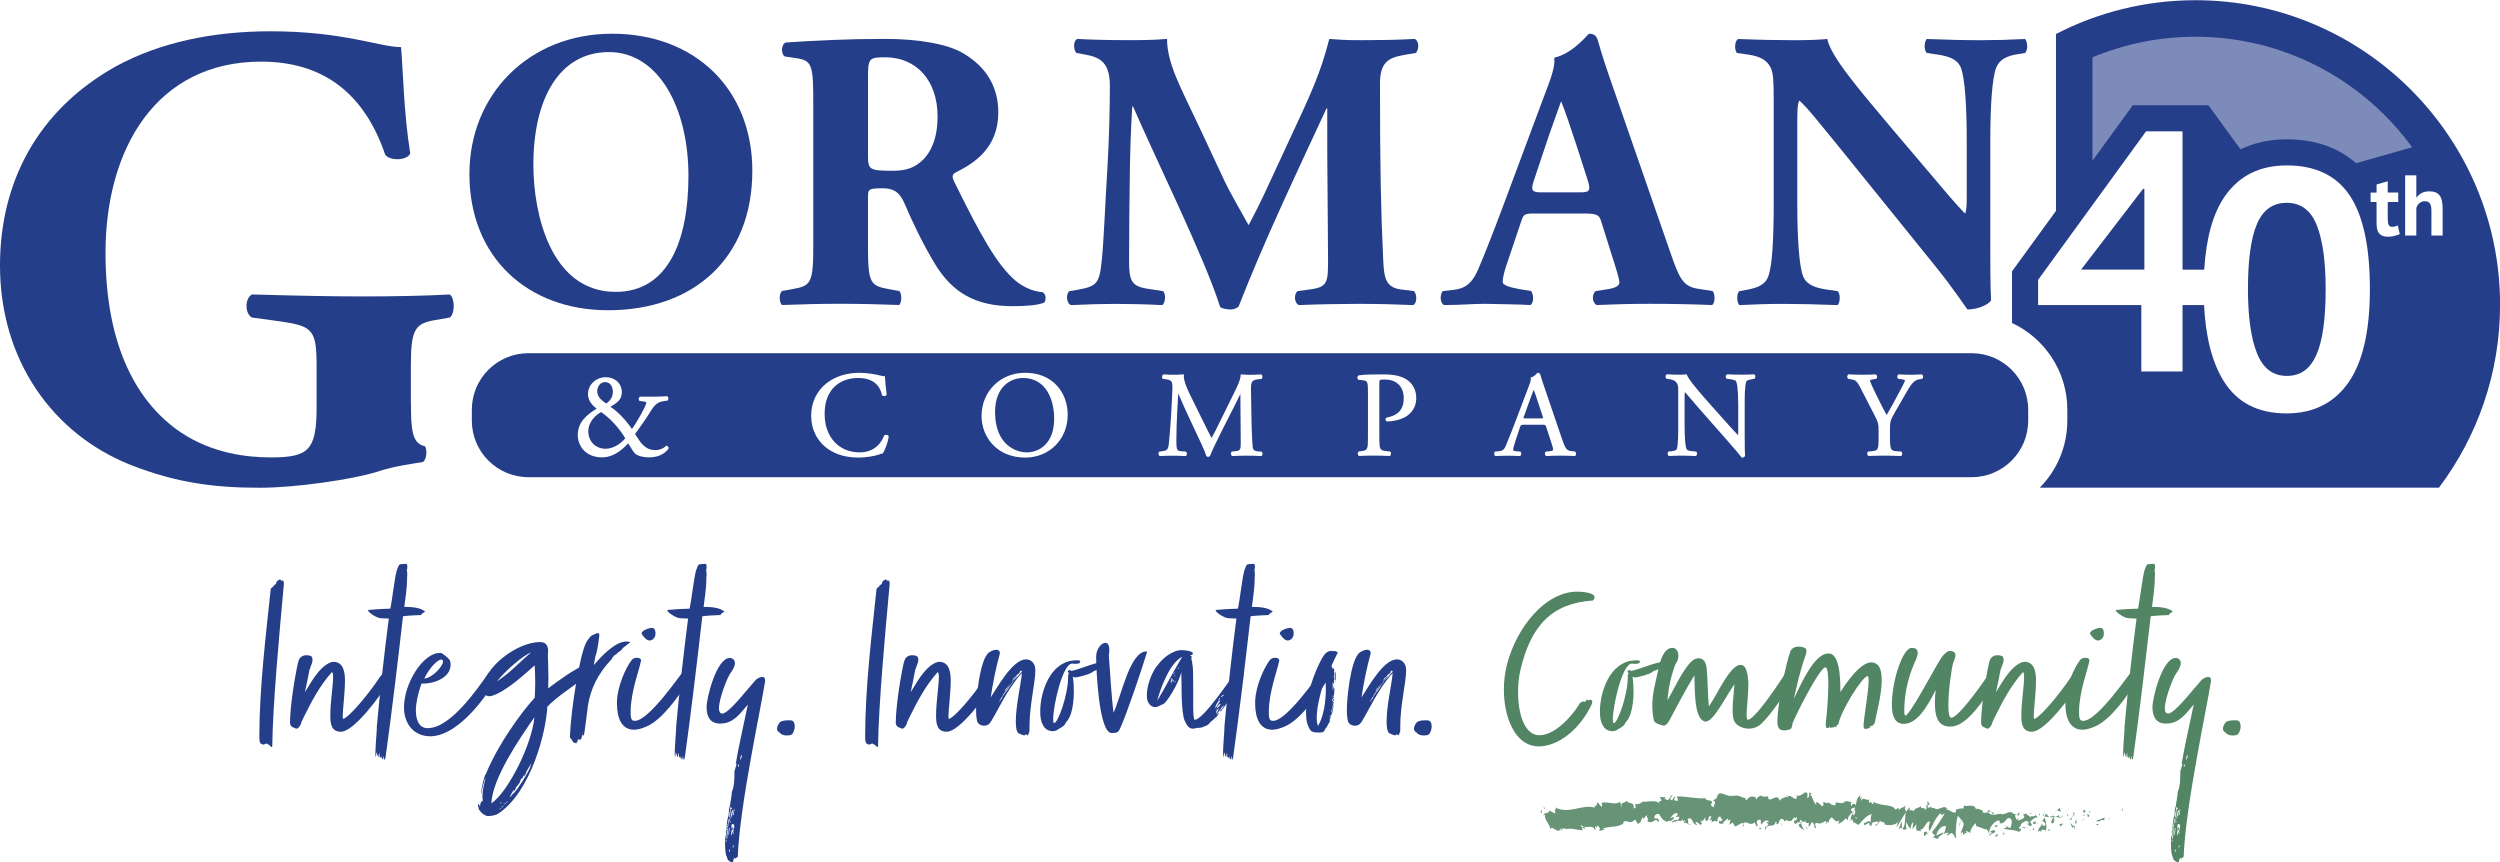 <?xml version="1.0" encoding="UTF-8"?><svg id="Layer_1" xmlns="http://www.w3.org/2000/svg" xmlns:xlink="http://www.w3.org/1999/xlink" viewBox="0 0 720 248.38"><defs><style>.cls-1{fill:#528563;}.cls-1,.cls-2,.cls-3,.cls-4{stroke-width:0px;}.cls-2{fill:#253e8a;}.cls-3{fill:#7c8bb9;}.cls-4{fill:#679476;}</style></defs><path class="cls-2" d="M573.2,67.95c0,7.48,0,14.73.23,18.53-.81,1.38-4.03,2.65-6.79,2.65-.11,0-3.91-5.87-9.32-12.54l-26.58-32.91c-6.68-8.17-10.47-13.01-12.54-14.73-.58,1.15-.58,3.11-.58,7.36v22.33c0,9.32.46,17.95,1.73,21.06,1.04,2.42,3.68,3.22,6.67,3.68l3.22.46c.92.92.69,3.34,0,4.03-6.22-.23-10.82-.35-15.42-.35-4.26,0-8.52.12-12.89.35-.69-.69-.92-3.11,0-4.03l1.96-.34c3.11-.58,5.41-1.38,6.33-3.8,1.27-3.11,1.61-11.74,1.61-21.06v-29.23c0-6.33-.11-8.17-.81-9.78-.92-1.96-2.53-3.34-6.56-3.91l-3.22-.46c-.81-.92-.69-3.68.46-4.03,5.41.23,11.16.35,15.88.35,3.91,0,7.25-.11,9.67-.35,1.15,5.18,8.63,13.93,18.99,26.24l9.67,11.39c5.06,5.99,8.4,10.01,11.05,12.66.46-1.15.46-3.11.46-5.18v-15.88c0-9.32-.46-17.95-1.73-21.06-1.04-2.42-3.57-3.22-6.67-3.68l-3.11-.46c-.92-.92-.69-3.34,0-4.03,6.21.23,10.7.35,15.42.35,4.26,0,8.4-.11,12.89-.35.69.69.92,3.11,0,4.03l-2.07.34c-2.99.46-5.18,1.38-6.21,3.8-1.27,3.11-1.73,11.74-1.73,21.06v27.51Z"/><path class="cls-2" d="M118.35,115.96c0,7.98.38,11.78,3.99,12.54.76.76.57,3.99-.57,4.56-3.23.57-8.17,1.14-13.3,2.85-6.65,2.09-22.99,4.56-33.62,4.56-12.92,0-23.94-1.33-37.42-6.65C15.2,124.89,0,103.8,0,76.45,0,52.7,10.64,31.8,33.43,19.08c12.92-7.03,28.31-10.07,44.45-10.07,21.09,0,31.53,4.56,37.61,4.56.57,5.7.76,19,2.66,30.59-.76,2.09-5.89,2.28-7.22.38-6.08-17.86-18.05-26.79-35.71-26.79-30.2,0-44.83,25.08-44.83,55.09,0,27.17,9.31,43.31,21.66,51.67,9.12,6.08,19,7.22,26.02,7.22,10.83,0,13.11-2.09,13.11-14.44v-11.97c0-10.26-1.14-11.4-10.26-12.73l-8.36-1.14c-2.09-1.14-2.09-5.51,0-6.65,13.49.38,22.8.57,32.1.57s18.43-.19,24.88-.57c1.52,1.14,1.52,5.51,0,6.65l-4.37.76c-5.7.95-6.84,2.85-6.84,13.11v10.64Z"/><path class="cls-2" d="M216.67,49.19c0,25.09-16.8,40.16-41.54,40.16-23.13,0-39.94-15.19-39.94-39.25,0-22.79,17.03-40.39,41.08-40.39s40.4,16.11,40.4,39.47M175.36,15c-14.16,0-21.75,13.23-21.75,32.46,0,14.04,4.95,36.6,23.71,36.6,15.08,0,20.95-14.73,20.95-33.38,0-19.68-8.63-35.68-22.9-35.68"/><path class="cls-2" d="M234.22,30.2c0-11.51-.23-12.78-5.06-13.47l-3.11-.46c-1.15-.57-1.15-3.45.23-4.03,8.63-.57,17.61-1.04,28.54-1.04,9.78,0,18.18,1.5,22.56,4.14,6.68,3.91,10.13,9.67,10.13,17.03,0,10.24-6.91,14.62-12.2,17.26-1.15.58-1.15,1.27-.58,2.53,7.6,15.42,12.31,24.05,17.84,28.77,2.99,2.42,5.98,3.11,7.71,3.22,1.04.58,1.04,2.3.46,2.99-1.84.81-5.52,1.04-9.09,1.04-10.59,0-17.26-3.8-22.33-12.08-3.68-6.1-6.33-11.74-8.98-17.84-1.38-3.11-3.22-4.03-6.1-4.03-4.03,0-4.26.23-4.26,2.53v14.16c0,10.59.69,11.39,5.87,12.32l3.11.57c.81.58.81,3.34,0,4.03-6.1-.23-11.39-.35-16.92-.35s-10.82.12-16.8.35c-.92-.69-.92-3.45,0-4.03l3.11-.57c5.18-.92,5.87-1.73,5.87-12.32V30.2ZM249.99,44.81c0,4.03.35,4.37,7.14,4.37,4.14,0,6.56-1.04,8.75-3.22,1.96-1.96,4.14-5.64,4.14-12.43,0-10.36-6.1-17.03-15.08-17.03-4.72,0-4.95.34-4.95,5.87v22.44Z"/><path class="cls-2" d="M309.99,15.24c-.92-.92-.92-3.68.34-4.03,3.91.23,8.86.35,14.5.35,3.8,0,7.14,0,11.28-.35,0,7.14,4.03,14.16,9.09,24.97l7.6,16.23c1.04,2.3,5.18,9.55,6.79,12.43,1.5-2.76,3.34-6.33,6.45-13.12l5.87-12.66c5.52-11.85,8.4-17.95,10.93-27.85,5.29.46,7.94.35,11.39.35,3.8,0,9.09-.11,13.23-.35,1.27.69,1.27,2.88.34,4.03l-3.34.57c-4.72.81-7.02,2.19-7.02,8.29,0,23.71.23,36.14.92,50.64.23,5.29.69,8.06,5.18,8.63l3.68.46c.92.92.92,3.57-.23,4.03-5.29-.23-10.24-.35-15.88-.35-5.18,0-11.51.12-17.03.35-1.38-.58-1.5-3.22-.34-4.03l3.45-.46c5.29-.69,5.29-2.07,5.29-9.09l-.23-29.92v-13.12h-.23c-8.52,18.41-17.72,37.63-25.32,57.08-.58.46-1.38.81-2.3.81-1.04,0-2.3-.23-2.99-.69-4.49-14.27-18.64-42.81-25.09-57.77h-.23c-.46,7.48-.58,12.54-.69,18.53-.12,7.48-.23,18.99-.23,25.89,0,5.75.69,7.36,5.29,8.06l4.49.69c.92.81.69,3.45-.23,4.03-4.26-.23-9.21-.35-13.58-.35-3.68,0-8.06.12-12.66.35-1.5-.46-1.5-3.45-.46-4.03l2.07-.34c5.87-1.04,6.56-1.73,7.25-8.86.57-5.64.92-15.65,1.61-26.59.46-7.71.69-17.03.69-23.25,0-6.56-2.53-8.29-7.14-9.09l-2.53-.46Z"/><path class="cls-2" d="M441.89,61.5c-2.76,0-3.11.12-3.8,2.3l-4.49,13.35c-.69,2.3-.81,3.22-.81,4.14,0,.69,1.5,1.38,4.72,1.96l3.45.57c.69.81.92,3.45-.23,4.03-4.03-.23-8.17-.23-13.01-.35-3.91,0-6.56.35-11.85.35-1.27-.69-1.15-3.11-.35-4.03l3.11-.34c2.76-.35,5.06-1.27,7.02-5.75,1.96-4.6,4.14-10.13,7.25-18.41l10.47-28.08c2.65-7.25,4.6-11.28,4.26-14.62,5.53-1.27,9.78-6.91,10.01-6.91,1.5,0,2.19.58,2.65,2.3.92,3.34,2.3,7.6,5.18,15.77l15.65,45.11c2.42,6.9,3.45,9.55,7.71,10.24l4.37.69c.69.58.92,3.34-.12,4.03-5.52-.23-11.74-.35-17.72-.35s-10.24.12-15.54.35c-1.27-.69-1.5-3.11-.23-4.03l3.68-.57c2.65-.46,3.11-1.27,3.11-1.96,0-.8-.81-3.57-2.19-7.83l-3.11-9.9c-.57-1.84-1.5-2.07-5.52-2.07h-13.7ZM455.01,55.4c2.65,0,3.22-.34,2.3-3.34l-2.99-9.32c-1.61-4.95-3.68-11.16-4.72-13.58-.92,2.65-3.22,8.86-4.95,14.16l-2.88,8.63c-1.04,3.11-.46,3.45,2.42,3.45h10.82Z"/><path class="cls-2" d="M294.66,108.86c-3.72,0-8.08,2.58-8.08,9.84,0,9.14,5.73,11.58,9.12,11.58,3.64,0,7.9-2.55,7.9-9.74,0-5.39-2.34-11.68-8.94-11.68"/><path class="cls-2" d="M442.34,114c-.21-.62-.44-1.3-.62-1.76-.15.34-.38.92-.66,1.68l-2.18,6.03c-.05.15-.15.45-.13.52.05.03.44.03.66.03h4.26c.16,0,.63,0,.7-.09.07-.09-.08-.54-.14-.7l-1.89-5.71Z"/><path class="cls-2" d="M173.12,118.68c-1.42.75-3.69,2.7-3.69,5.54s2.04,5.02,4.95,5.02c2,0,4.02-1.07,5.7-3-1.68-2.88-4.39-5.82-6.97-7.57"/><path class="cls-2" d="M567.84,101.72H152.18c-9,0-16.29,7.3-16.29,16.29v3.12c0,9,7.3,16.3,16.29,16.3h415.65c9,0,16.29-7.3,16.29-16.3v-3.12c0-9-7.3-16.29-16.29-16.29M192.51,129.25l-.04.07c-1.29,1.62-3.15,2.4-5.68,2.4-1.6,0-3.14-.43-3.85-1.06-.44-.38-1.31-1.78-2.01-2.99-2.49,2.72-4.95,4.05-7.52,4.05-4.82,0-7.01-3.34-7.01-6.45,0-3.69,2.58-5.83,5.44-7.57-1.66-1.23-2.5-2.63-2.5-4.18,0-3.02,2.63-4.89,5.07-4.89,2.71,0,4.68,1.82,4.68,4.34,0,2.27-1.67,3.25-3.3,4.17,2.08,1.37,4.27,3.62,6.22,6.42.85-1.21,2.52-3.94,3.41-5.79.67-1.34.74-1.72.74-1.82,0-.08-.22-.25-.71-.31l-1.25-.15-.05-.05c-.15-.15-.23-.4-.21-.64.02-.22.14-.42.31-.52l.05-.03h2.9c2.65,0,4-.07,4.88-.14h.08s.06.04.06.04c.15.11.24.28.27.49.03.24-.03.49-.16.65l-.05.06-1.6.26c-1.74.28-2.7,1.84-3.72,3.49l-.12.2c-1.07,1.71-2.36,3.49-3.72,5.37l-.23.32c.38.6.59.91.8,1.22l.26.39c1.74,2.66,3.36,3.03,4.85,3.03,1.13,0,2.27-.45,2.97-1.18l.07-.08h.11c.2.04.38.15.49.33.11.17.13.38.06.59M255.95,125.71c-.24,1.8-1.13,4.12-1.71,4.85l-.05.06h-.08c-.4.08-.8.21-1.18.35-.8.29-3.33.81-5.55.81-3.53,0-6.39-.77-8.75-2.36-3.24-2.22-5.02-5.67-5.02-9.71,0-3.75,1.62-7.16,4.45-9.35,2.51-1.96,5.79-2.99,9.49-2.99,1.8,0,4.47.36,6.19.84l.09.02c.34.09.55.14.8.11l.23-.03v.23c.05.85.23,3.05.49,5.08v.08s-.04.07-.04.07c-.11.15-.31.26-.55.29-.27.03-.53-.03-.7-.18l-.05-.05v-.07c-.73-3.25-3.05-4.9-6.92-4.9-4.64,0-9.6,2.71-9.6,10.33,0,6.64,4.05,11.09,10.09,11.09,4.5,0,6.35-3.02,7.05-4.82l.02-.06.05-.04c.21-.15.51-.16.72-.11.23.05.4.16.49.32l.04.06v.07ZM295.25,131.78c-8.24,0-12.56-6.02-12.56-11.97,0-7.1,5.4-12.45,12.56-12.45,3.79,0,6.96,1.29,9.18,3.73,1.98,2.18,3.07,5.15,3.07,8.38,0,7.02-5.26,12.31-12.24,12.31M363.3,131.31l-.05.03h-.06c-1.39-.07-2.8-.11-4.08-.11s-2.85.04-4.19.1h-.07s-.06-.04-.06-.04c-.16-.12-.27-.33-.29-.57-.02-.24.05-.47.19-.62l.05-.05,1.08-.11c1.51-.15,1.51-.5,1.51-2.74l-.1-13.75c-.23.45-.54,1.09-.84,1.71-.39.79-.79,1.62-1.08,2.19l-3.09,6.07c-1.68,3.29-3.15,6.39-3.74,7.89-.09.15-.24.27-.54.27-.12,0-.37-.05-.49-.23l-.03-.05c-.49-1.54-1.77-4.23-2.62-6.02l-.42-.89-3.12-6.69c-.31-.67-.61-1.38-.92-2.09-.33-.76-.67-1.54-1.01-2.29-.12,1.9-.21,3.71-.3,5.48-.11,2.29-.24,5.29-.24,8.14,0,2.66.24,2.93,1.37,3.01l1.39.11.05.05c.22.19.26.52.23.74-.04.23-.15.41-.32.48l-.05.02h-.05c-1.15-.07-2.48-.11-3.84-.11-1.14,0-2.39.04-3.52.1h-.08s-.06-.05-.06-.05c-.16-.14-.27-.4-.27-.68,0-.22.07-.4.2-.51l.05-.04.82-.11c1.28-.18,1.76-.25,1.97-2.65v-.1c.21-2.22.38-4.14.59-7.53.19-3.13.32-6.05.38-7.73.07-2.15-.21-2.51-2.14-2.76l-.64-.08-.05-.06c-.14-.16-.19-.44-.13-.7.05-.23.17-.4.34-.49l.05-.03h.06c1.09.08,1.9.11,2.72.11s1.72,0,2.86-.1l.26-.02-.03.26c-.15,1.42.95,3.88,1.78,5.61l4.32,8.75c.63,1.29,1.23,2.52,1.88,3.72.79-1.4,1.54-2.93,2.26-4.41l3.86-7.84c1.33-2.67,2.2-4.44,2.26-5.86v-.22s.23.02.23.02c1.17.1,1.89.1,2.58.1.92,0,2.07-.04,3.07-.1h.07s.06.04.06.04c.21.14.25.45.25.58,0,.11,0,.46-.2.63l-.05.04-.79.08c-2.07.2-2.27.76-2.24,3.08.01.81.03,1.75.04,2.78.05,3.74.12,8.41.34,12.3l.02.26c.09,1.58.13,2.23,1.49,2.35l1.19.11.05.05c.15.15.23.41.19.68-.03.24-.14.43-.3.52M404.3,120.32c-1.39.66-3.21,1.06-4.88,1.06l-.08-.02c-.25-.11-.32-.39-.31-.61.01-.24.12-.42.3-.48,3.39-.63,4.95-2.41,4.95-5.62s-2.01-5.34-5.37-5.34c-1.66,0-1.66.02-1.66,1.04v15.46c0,3.71.1,3.91,2.1,4.12l1,.11.05.04c.15.13.23.38.19.67-.03.27-.14.47-.31.55l-.05.02h-.05c-1.84-.07-3.06-.11-4.5-.11s-2.6.03-4.22.1h-.06s-.05-.02-.05-.02c-.15-.08-.26-.26-.3-.49-.04-.22,0-.53.17-.71l.05-.05.8-.11c1.81-.25,1.9-.44,1.9-4.12v-12.79c0-2.96-.08-3.35-1.44-3.5l-1.31-.14-.05-.04c-.17-.15-.26-.41-.23-.68.03-.25.16-.45.34-.54l.07-.02c1.78-.24,3.79-.28,6.89-.28s5.18.44,6.77,1.42c1.83,1.15,2.87,3.11,2.87,5.38,0,3.44-2.25,5.05-3.59,5.7M453.68,131.29l-.06.05h-.08c-1.51-.08-2.72-.11-4.19-.11-1.31,0-2.41.04-3.29.08l-.74.03-.05-.02c-.19-.1-.32-.32-.34-.59-.02-.27.07-.51.25-.64l.05-.03,1.06-.11c.71-.07,1.02-.26,1.02-.41,0-.4-.22-1.12-.44-1.77l-1.53-4.72c-.2-.64-.23-.72-1.22-.72h-5.24c-.8,0-.91.07-1.12.69l-1.21,3.64c-.62,1.87-.75,2.56-.75,2.81,0,.23,0,.41.81.48l1.2.11.05.03c.19.13.29.4.26.68-.03.26-.16.47-.36.56l-.05.02h-.05c-.66-.06-1.41-.07-2.44-.09l-1.16-.02c-.85,0-1.76.04-2.57.07l-.82.03-.06-.04c-.19-.13-.28-.41-.29-.63-.01-.25.06-.46.2-.58l.05-.04,1.21-.11c.93-.08,1.51-.56,1.9-1.57.19-.49.42-1.04.68-1.69.58-1.42,1.36-3.35,2.37-6.04l3.54-9.36c.48-1.23.67-1.85.58-2.35l-.03-.19.18-.05c.75-.22,1.31-.78,1.7-1.25l.06-.07h.1c.37,0,.64.17.72.46.4,1.36.89,2.78,1.36,4.16l4.91,14.41c1.02,3.03,1.44,3.38,2.77,3.53l.99.11.04.03c.15.11.24.3.25.55,0,.23-.06.52-.24.66M505.36,109.05l-.05.05-.56.08c-1.27.2-1.72.49-1.78.61-.51,1.09-.5,4.8-.5,6.58v.47s0,8.29,0,8.29c0,4.26.06,5.64.1,6.04v.05s0,.05,0,.05c-.11.33-.43.52-.86.52h-.11l-.06-.09c-.39-.56-1.3-1.66-4.43-5.22l-8.05-9.15c-.33-.39-.85-.99-1.41-1.65-.87-1.03-1.85-2.19-2.4-2.79-.08.48-.09,1.2-.09,1.88v7.56c0,3.83.22,6.4.6,7.07.16.28.74.48,1.6.55l1.17.11.05.07c.15.19.21.44.17.68-.03.2-.13.38-.28.49l-.06.04h-.07c-1.66-.08-2.83-.11-4.05-.11-1.5,0-2.42.04-3.59.1h-.07s-.06-.04-.06-.04c-.17-.12-.27-.33-.29-.57-.02-.24.05-.48.2-.62l.05-.05,1.01-.11c.77-.1,1.23-.29,1.36-.57.44-1.13.43-4.92.43-6.74v-10.34c0-.98-.05-1.63-.71-2.35-.38-.38-1.08-.65-2.02-.77l-.66-.08-.05-.05c-.16-.17-.24-.45-.2-.72.04-.22.16-.4.32-.49l.05-.03h.06c1.45.11,3.29.11,3.9.11.57,0,1.14-.04,1.56-.1l.17-.03.06.16c.44,1.13,2.4,3.65,5.82,7.49l4.72,5.3c1.65,1.85,2.97,3.33,4.23,4.63.03-.27.03-.73.03-1.11v-7.42c0-5.24-.41-6.67-.66-7.06-.17-.26-.79-.45-2-.6l-.65-.08-.05-.04c-.19-.16-.27-.45-.22-.74.04-.24.17-.42.35-.49h.04s.05-.01.05-.01c1.72.08,2.86.1,4.08.1,1.51,0,2.41-.04,3.56-.1h.07s.06.03.06.03c.17.11.28.3.31.53.03.25-.05.51-.2.66M553.6,109.06l-.05.04-1.03.18c-1.5.26-2.49,1.99-3.86,4.38-.18.32-.37.65-.57,1l-2.18,3.78c-1.53,2.64-1.6,2.89-1.6,5.51v1.8c0,3.8.24,4.07,1.88,4.19l1.4.11.06.06c.18.18.21.49.17.71-.04.24-.15.42-.3.49l-.05.02h-.05c-2.24-.07-3.36-.11-4.71-.11-1.5,0-2.75.04-4.53.1h-.05s-.05-.02-.05-.02c-.15-.08-.26-.26-.3-.49-.04-.22,0-.53.17-.71l.05-.05,1.15-.11c1.78-.18,1.89-.42,1.89-4.19v-1.77c0-1.89-.11-2.32-1.08-4.2l-4.09-7.98c-1.18-2.29-1.65-2.37-2.58-2.52l-1.05-.19-.05-.06c-.15-.18-.22-.45-.17-.72.04-.22.14-.38.3-.47l.06-.03h.06c1.13.07,2.41.11,4.01.11s2.84-.03,3.69-.1h.04s.04.01.04.01c.18.06.32.22.37.44.07.28-.01.6-.18.78l-.05.05-.52.08c-1.15.16-1.28.31-1.28.41,0,.26.8,2.08,1.05,2.57.34.67.67,1.35,1.01,2.04.88,1.8,1.79,3.65,2.73,5.33,1.25-2.15,2.23-3.91,3.07-5.53l.15-.28c.78-1.44,2.08-3.86,2.08-4.2-.05-.04-.48-.25-1.27-.34l-.7-.08-.05-.05c-.17-.17-.26-.45-.21-.71.04-.23.16-.41.34-.5l.05-.02h.06c2.61.15,4.06.15,6.53,0h.07s.06.03.06.03c.19.12.31.34.33.58.02.25-.07.48-.23.62"/><path class="cls-2" d="M174.62,116.2c1.25-.88,1.88-2.01,1.88-3.36s-.68-2.8-2.21-2.8c-1.43,0-2.29,1.34-2.29,2.63s.86,2.49,2.62,3.53"/><path class="cls-2" d="M658.5,58.42c-3.92,0-6.76,2.03-8.49,6.08-1.73,4.06-2.6,10.3-2.6,18.74,0,7.98.87,14.15,2.6,18.5,1.73,4.35,4.6,6.52,8.59,6.52s6.69-1.99,8.49-5.99c1.8-3.99,2.7-10.33,2.7-19.04,0-7.91-.85-14.03-2.55-18.35-1.7-4.32-4.61-6.48-8.73-6.48Z"/><polygon class="cls-2" points="599.35 77.65 617.58 77.65 617.58 62.64 617.58 54.4 617.19 54.4 599.35 77.65"/><path class="cls-2" d="M632.28.06c-14.46,0-28.12,3.52-40.16,9.74v12.05s0,0,0,0v38.89l-11.22,15.43-1.44,1.97v14.88c9.4,4.39,15.93,13.93,15.93,24.98v3.12c0,7.53-3.04,14.36-7.94,19.33h114.97c11.04-14.68,17.6-32.92,17.6-52.66C720.02,39.43,680.66.06,632.28.06ZM676.31,110.23c-4.16,5.89-10.09,8.83-17.81,8.83-8.18,0-14.19-3.09-18.05-9.27-3.33-5.33-5.22-12.64-5.68-21.93h-6.2v19.13h-11.87v-19.13h-29.73v-7.26l31.1-42.78h10.5v39.84h6.25c.56-9.25,2.56-16.34,6.01-21.24,4.12-5.85,10.04-8.78,17.76-8.78,8.24,0,14.29,2.89,18.15,8.68,3.86,5.79,5.79,14.77,5.79,26.93s-2.08,21.1-6.23,26.98ZM689.58,67.96c-.59.15-1.2.22-1.81.22-1.14,0-1.98-.29-2.51-.88-.54-.59-.81-1.55-.81-2.88v-6.24h-1.71v-2.72h1.71v-2.33l3.22-.92v3.24h3.02v2.72h-3.02v4.75c0,.86.09,1.47.26,1.84.17.37.5.56.98.56.33,0,.61-.03.85-.1.24-.07.51-.16.8-.3l.57,2.48c-.45.21-.96.4-1.56.54ZM700.25,67.83v-7.03c0-1.01-.14-1.73-.42-2.18-.28-.45-.79-.67-1.53-.67-.54,0-1.04.19-1.5.56-.45.37-.76.85-.9,1.42v7.9h-3.22v-17.33h3.22v6.34h.1c.4-.53.88-.95,1.46-1.26.58-.31,1.31-.47,2.2-.47.63,0,1.18.08,1.66.25.48.17.88.44,1.2.82.32.38.56.9.72,1.55.16.65.24,1.46.24,2.41v7.7h-3.22Z"/><path class="cls-3" d="M685.17,45.12l-2.77.79-3.87,1.1c-4.23-3.75-10.56-6.89-19.94-6.89-4.92,0-9.39.99-13.33,2.89l-9.18-12.63v-.07h-.06s-.01,0-.01,0h-21.76l-2.25,3.09-9.37,12.89v-29.78c9.13-3.81,19.15-5.93,29.65-5.93,25.63,0,48.37,12.56,62.42,31.83l-2.07.59-7.46,2.12Z"/><g id="tagline"><path id="tagline_CompoundPathItem_" class="cls-2" d="M81.63,169.59c-1.17,12.76-3.06,33.33-3.21,45,0,.44-.07.58-.15.58-.22,0-.66-.66-.95-.73-.29-.22-.44-.29-.58-.29-.29,0-.51.29-.88.29-1.39-.15-1.09-1.39-1.17-2.77.07-13.93,1.82-28.23,3.28-42.01.07-.36.8-.73.8-.8,0-.29.73-.66.73-.73,0-.66.73-1.24,1.24-1.24.07,0,.07.29.22.29s.51.07.66.07c0,.07.15.66.15.95l-.15,1.39Z"/><path id="tagline_CompoundPathItem_-2" class="cls-2" d="M95.13,205.92c0-3.57.8-8.46.8-10.87,0-.88-.07-1.39-.37-1.46-3.65,4.16-5.76,8.32-8.02,12.84l-.73,1.53c0,.22-.07.29-.07.29-.15.66-.8,1.61-1.39,1.61-.15,0-.22-.07-.37-.15l-.73-.29c-.22-.07-.58-.51-.58-.58,0-.15-.07-.29-.15-.51,0-4.74,1.31-13.06,2.33-17.58.29-1.09.8-1.75,1.75-1.97.22-.07.44-.07.73-.07.58,0,1.24.15,1.46.44.15.22.22.58.22.88,0,.95-.51,1.68-.73,2.55l-.15.29c-.36,1.9-.8,4.16-1.31,6.49,1.17-1.75,3.87-7.29,7.44-8.61.22-.07.44-.15.73-.15,2.99,0,3.36,3.14,3.36,5.4,0,3.57-.66,8.53-.66,10.36,0,.44.07.66.15.66,1.09,0,6.35-5.69,10.72-12.25.22-.37.51-.51.73-.51.73,0,1.24,1.53,1.24,2.33,0,.22,0,.37-.07.44-1.75,3.14-9.48,13.71-13.27,13.71-2.92,0-3.06-2.55-3.06-4.81Z"/><path id="tagline_CompoundPathItem_-3" class="cls-2" d="M109.79,218.39c0,.07-.22-.44-.22-.36l-.22.07-.07-1.24c-.22.29-.22.66-.22,1.17-.36-.15-.51-1.24-.58-1.31-.15-.15-.15,1.31-.22,1.31s-.15-.37-.15-.95c0-1.68.29-5.18.37-6.42,0-.51.07-1.17.07-1.68.88-9.77,2.19-21.3,3.43-30.85h-.44c-.66,0-1.46-.07-1.75-.07-1.31,0-3.79-1.75-3.79-2.26,0-.07.07-.15.22-.15,2.19-.22,3.94-.29,6.2-.36.44-1.9,1.17-8.39,1.82-10.94.66-1.53.44-1.9,1.68-1.9.44,0,.73-.07.95-.07.29,0,.44.15.44.8v.29c0,.15,0,.36-.15.66.07.37.15.88.15,1.31,0,.36-.07.66-.07,1.02,0,3.28-.58,6.27-.8,8.32,2.11,0,4.67.15,6.05,1.39-.37,0-.8.66-1.24.66,0,0,.15.07.22.29-1.02,0-4.6.22-5.4.36-1.6,13.93-3.21,27.5-5.03,40.63-.07.29-.15.58-.29.73-.15-.15-.15-.29-.15-.51v-.36c0,.07-.15-.22-.15-.15,0,.66-.15.88-.22.88-.15,0-.29-.44-.29-1.02-.07-.07-.07.37-.15.73Z"/><path id="tagline_CompoundPathItem_-4" class="cls-2" d="M121.38,196.87c-1.02,2.92-1.61,5.62-1.61,7.73,0,2.33.66,5.11,3.43,5.11,6.49,0,14.15-11.09,17.51-15.9.15-.15.29-.22.44-.22.36,0,.51.44.51.87,0,.15-.07.22-.07.37v1.97c0,.15,0,.22-.07.44,0,.29-.22.66-.22.95-4.01,6.13-10.87,13.86-17.36,13.86-4.81,0-7.59-3.65-7.59-8.32,0-6.93,5.47-15.68,10.28-15.68h.29c.44,0,2.48,1.6,2.7,2.26.15.44.15.8.15,1.17,0,3.36-4.09,5.4-8.02,5.4h-.36ZM122.19,195.41c2.04,0,5.4-3.43,5.4-4.89,0-.29-.15-.51-.44-.58-1.24,0-3.65,2.7-4.96,5.47Z"/><path id="tagline_CompoundPathItem_-5" class="cls-2" d="M157.63,203.51c-.29,6.93-4.6,24.65-14.3,30.93-.36.22-1.68.58-2.63.58-.29,0-.95,0-.95-.29-1.09-.22-1.82-1.82-1.97-1.68.07-.07.15-.22.15-.29s-.07-.22-.15-.22c0-.15-.15-.44-.15-.58,0-.07.15-.22.15-.22v-.29c.15,0,.15.07.15.15.15.29.15.51.29.66,0-.07.07-.15.07-.29,0-.07,0-.88.29-.8v-.44c0-.07.15,0,.29.15.15,0,.15-.37.15-.66-.07-.29-.07-.58-.07-.95,0-1.46.44-3.5.88-5.11-.36-.15-1.17,4.38-1.24,4.38s-.07-.07-.07-.22c.73-4.45,1.24-5.33,1.39-5.33,3.28-8.24,10.21-17.87,14.08-22.03.07-1.31.15-2.77.15-4.23,0-1.75-.07-3.57-.15-5.11-2.19,1.9-8.24,7.66-12.47,8.83-.15,0-.37.07-.51.07-1.31,0-1.97-1.02-1.97-1.9,0-6.2,9.77-13.71,16.49-13.71,1.9,0,2.26,1.31,2.33,2.33,0,.44-.07.95-.07,1.46,0,.87.15,3.57.15,6.56,0,1.02-.07,2.04-.07,2.99,3.28-2.48,7-5.18,10.79-6.93l-.66,1.09c-.22.44-1.02.73-1.02,1.39.22,0,.15-.07.37-.07,0-.15.22-.22.36-.22,0,0-.07-.07-.22-.07,0-.44,1.02-.73,1.02-.66,0,.15.51.15.36.22h-.29c-.51,0-.44.37-.66.58-.15.15-.44.07-.44.22s.29,0,.29.29c-.15,0-.29.29-.29.36,0,0-.07.07-.07.22h-.29c0-.15-.29.29-.29.29.07,0,.51-.22.44-.15-.15.07-.07.29-.22.44.15,0-.22.29-.07.29,0,0,.15,0,.15.15,0-.07.07-.15.07-.29.15-.15,0-.51.29-.51.51-.88.95-.95.88-.88-.22.22-.73.8-.73,1.17,0,.07,0,.15.07.22-2.04,2.04-7,4.89-10.07,8.1ZM153.91,206.57c-4.08,5.84-12.11,17.51-12.4,24.8,4.89-3.28,11.74-17.21,12.4-24.8ZM152.97,187.9c-2.48.95-7.29,5.18-9.85,8.32,3.72-2.33,6.56-5.62,9.85-8.32ZM144.36,232.54c-.22.15-.36.36-.51.66.29-.15.44-.44.51-.66ZM144.29,231.23c0-.15.07-.15.22-.29-.22,0-.51.44-.44.36.07,0,.15.22.15.22l.07-.29ZM145.02,232.03c-.22.07-.51.36-.66.51.29,0,.51-.22.51-.36.15,0,.15-.15.15-.15ZM145.45,231.23c-.29.15-.44.22-.51.36.22,0,.36-.15.51-.36ZM146.26,230.72l-1.09,1.02c.29,0,.51-.51.95-.66,0-.15.15-.29.15-.36ZM152.97,219.85c-.51,1.09-1.31,1.97-1.6,3.06-.07.15-.29.8-.36.73v-.37c.07-.07.15-.07.15-.22-.22.15-.58.66-.58.8,0,.07-.15.36-.22.36-.44,0-.29.44-.44.36,0,.95-1.31,1.97-1.53,2.63.07,0,.07-.07.22-.07-.22.07-.22.51-.51.66,0-.07,0-.15.07-.15-.07,0-.15-.07-.22-.15-.15.29-.51.51-.51.8l.51-.66c0,.15,0,.29-.15.36-.07.15-.66.58-.66.95-.15.15-.36.51-.36.66.15-.15.51-.37.51-.51.15,0,.22,0,.22-.07s-.07-.15-.07-.22c.36,0,1.31-1.31,1.46-1.46,1.02-1.53,2.26-3.28,3.14-5.03.44-.73.8-1.68.95-2.48ZM147.2,228.89c.07,0,.07-.07.15-.07,0,0-.07.07-.15.07Z"/><path id="tagline_CompoundPathItem_-6" class="cls-2" d="M180.17,186.08c-.51.15-1.17,1.02-1.17,1.02,0,.29-1.24.8-1.39,1.24-.29.22-.8.37-1.02.8-.29.22-.29.66-.51.8-3.72,3.87-6.05,8.39-6.78,13.49-.15,1.09-1.02,8.46-1.17,8.46s-.22-.44-.29-.44c-.22.29-.36,1.46-.58,1.53,0,.07-.07,0-.22,0-.07,0-.15,0-.22.07-.22-.07-.29-.15-.36-.15-.15,0,.15.44-.58,1.24-.15-.22-.22-.22-.58-.22l-.29-.29c-.15-.36-.29-.29-.37-.58,0-.15-.15-.22-.36-.44,0-.07-.07-.22-.15-.44.36-8.68,2.92-23.63,4.6-26.91.29-.66,1.46-2.41,2.12-2.41.66-.37,1.09-.51,1.39-.51s.36.22.36.58-.07.8-.15,1.31c-.07.87-.58,4.01-.95,4.67-.15,1.02-.36,1.68-.44,2.63,1.75-2.12,5.98-6.78,9.34-6.78.36,0,.8.07,1.17.22-.44.37-1.09.66-1.39,1.09Z"/><path id="tagline_CompoundPathItem_-7" class="cls-2" d="M181.63,204.9v.66c0,1.17.22,1.82.73,1.97.15.07.37.07.51.07,4.01,0,13.13-13.42,13.93-14.3.22-.29.44-.44.66-.44.66,0,1.46.95,1.46,1.9,0,.29-.07.58-.29.88-3.06,4.67-7.88,11.74-12.55,13.64-1.39.58-2.48.88-3.5.88-3.57,0-4.89-3.43-4.89-7.44v-1.02c.22-4.16,2.48-9.34,4.23-11.6.29-.44.95-.66,1.53-.66.66,0,1.17.29,1.17.73,0,.07,0,.22-.07.36-.29,1.97-2.92,8.68-2.92,14.37ZM187.03,184.47c-1.09,0-2.26-1.97-2.26-1.97,0-1.02,2.33-1.68,2.92-1.68.66,0,1.09.44,1.09,1.68,0,1.17-.88,1.97-1.75,1.97Z"/><path id="tagline_CompoundPathItem_-8" class="cls-2" d="M196,218.39c0,.07-.22-.44-.22-.36l-.22.07-.07-1.24c-.22.29-.22.66-.22,1.17-.36-.15-.51-1.24-.58-1.31-.15-.15-.15,1.31-.22,1.31s-.15-.37-.15-.95c0-1.68.29-5.18.36-6.42,0-.51.07-1.17.07-1.68.88-9.77,2.19-21.3,3.43-30.85h-.44c-.66,0-1.46-.07-1.75-.07-1.31,0-3.79-1.75-3.79-2.26,0-.07.07-.15.22-.15,2.19-.22,3.94-.29,6.2-.36.44-1.9,1.17-8.39,1.82-10.94.66-1.53.44-1.9,1.68-1.9.44,0,.73-.07.95-.07.29,0,.44.15.44.8v.29c0,.15,0,.36-.15.66.07.37.15.88.15,1.31,0,.36-.07.66-.07,1.02,0,3.28-.58,6.27-.8,8.32,2.11,0,4.67.15,6.05,1.39-.36,0-.8.66-1.24.66,0,0,.15.07.22.29-1.02,0-4.6.22-5.4.36-1.6,13.93-3.21,27.5-5.03,40.63-.07.29-.15.58-.29.73-.15-.15-.15-.29-.15-.51v-.36c0,.07-.15-.22-.15-.15,0,.66-.15.88-.22.88-.15,0-.29-.44-.29-1.02-.07-.07-.07.37-.15.73Z"/><path id="tagline_CompoundPathItem_-9" class="cls-2" d="M220.36,195.85v.29c-1.17,7.66-7.37,36.03-7.88,50.62-.29.07-.15.22-.44.29-.15,0-.15.22-.36.29-.07-.22-.15-.29-.15-.29-.22,0-.44,1.02-.44,1.24,0,.07,0,.15-.15.15s-.51-.15-1.17-.66c-.29-.22-.29-.66-.44-1.02-.37-.44-.51-2.26-.51-3.57,0-.58,0-1.02.07-1.24,0-.07-.07-.22-.07-.29,0-.44.22-.88.29-1.31,0-.22-.07-.51-.07-.73s.07-.36.22-.44c0-1.61.07-2.85.58-4.45v-.29c.07-.15.07-.22.07-.37v-.66c0-.51.15-.88.29-1.17.15-1.31.51-2.85.58-4.23.66-1.39.73-3.57.73-5.11v-.73c0-.15.66-2.04.66-2.41-.07,0,0,.22-.29.29.8-4.81,2.19-10.94,3.5-17.14-2.26,2.63-4.16,5.47-7.88,5.47h-.44c-2.63-.15-3.57-2.11-3.57-4.74s2.84-14.15,6.71-14.15c.8,0,1.46.66,1.46,1.46,0,1.02-.8,2.26-1.39,3.06-.87,1.31-3.21,7.15-3.21,9.99,0,.87.22,1.39.87,1.53,1.97,0,6.86-6.56,9.7-9.7.36-.37,1.24-.88,1.9-.88.44,0,.8.22.8.88ZM209.2,242.53l.15-.51c-.29.07-.29.15-.29.15,0,.07.15.29.15.37ZM209.35,241.88c0-.29,0-.36.07-.36.07-.73.07-1.46.22-2.26l-.29.07c0,.36-.07.66-.07,1.09v.36c-.07.15-.07.22-.07.36,0,.22.07.44.15.73ZM209.35,238.96c0,.15.15.15.29.15,0,0-.07-.37-.07-.51.15-.51.22-1.09.22-1.6.07-.36.36-.66.36-1.02,0-.15-.07-.22-.15-.36-.22.58-.51,1.97-.51,2.63,0,.22,0,.36.07.36-.07.15-.22.15-.22.37ZM209.93,240.2c0-.22.15-.58.15-.88,0-.07,0-.22-.07-.29.07-.15.15-.22.15-.37,0-.07,0-.15-.15-.22,0-.07.07-.22.07-.36-.15.36-.22.73-.22,1.17v.44c0,.29-.15.51-.15.88.15-.07.07-.22.22-.36ZM210.22,245.31c0-.36-.07-.58-.07-.73-.22.22-.15.44-.29.51.15,0,.15.22.36.22ZM210.22,233.49v.29c-.15.29-.22.88-.22,1.39v.29c.22,0,.22-.44.22-.58.15-.51.22-1.31.22-1.82.29,0,.29-.07.37-.07,0-.15-.22-.58-.37-.58,0,0-.22.58-.22,1.09ZM210.37,236.63v-.29c-.15.07-.22.22-.22.37,0,.07.07.15.07.22.15,0,.15-.15.15-.29ZM210.73,234.29c.22-.07.44-.44.44-.73,0-.15-.07-.22-.15-.29l-.36.73c-.15.44-.22.95-.22,1.46v.36c.22-.15.15-.95.44-1.17,0,0-.07-.22-.15-.36ZM210.95,239.54h.22c.07-.44.29-1.02.29-1.53,0-.36-.07-.58-.44-.73,0,0-.15.07-.22.07-.07.22-.15.44-.15.66,0,.29.07.58.15.95-.15.36-.22.8-.22,1.24v.44c.29-.22.36-1.09.36-1.09ZM211.24,238.96c-.07.07-.15.07-.22.07s-.15-.07-.15-.22c0-.22.07-.58.22-.73,0,.29.07.51.15.88ZM211.39,234v-.29c.15-.15.15-.36.15-.36-.07-.15-.07-.44-.15-.51-.07.37,0,.73-.15,1.09,0,.15-.22.44-.22.73,0,.07.07.15.07.22.22-.15.29-.51.29-.88ZM211.24,239.69l-.22.07.15.37c.07,0,.15-.07.15-.15s-.07-.15-.07-.29ZM211.1,244.14c.22-.22.22-.51.22-.66l-.22.07c0,.07-.07.22-.07.36,0,.07,0,.15.07.22ZM212.85,220.14c-.22,0-.37.44-.37.51,0,.15.07.15.15.15.15,0,.22-.22.22-.66ZM213.14,218.9c.22-.29.51-.73.51-1.39h-.22c-.15.37-.29,1.02-.29,1.39Z"/><path id="tagline_CompoundPathItem_-10" class="cls-2" d="M227.65,207.45c.95,0,1.24.87,1.24,1.82,0,.73-.37,1.9-.95,2.33-.36.15-.8.22-1.31.22-.8,0-1.68-.22-2.12-.87-.51-.22-.73-.66-.73-1.09,0-.66.44-1.46.88-1.9.8-.51,1.68-.51,2.7-.51h.29Z"/><path id="tagline_CompoundPathItem_-11" class="cls-2" d="M256.1,169.59c-1.17,12.76-3.06,33.33-3.21,45,0,.44-.07.58-.15.58-.22,0-.66-.66-.95-.73-.29-.22-.44-.29-.58-.29-.29,0-.51.29-.88.29-1.39-.15-1.09-1.39-1.17-2.77.07-13.93,1.82-28.23,3.28-42.01.07-.36.8-.73.8-.8,0-.29.73-.66.73-.73,0-.66.73-1.24,1.24-1.24.07,0,.07.29.22.29s.51.07.66.07c0,.07.15.66.15.95l-.15,1.39Z"/><path id="tagline_CompoundPathItem_-12" class="cls-2" d="M269.59,205.92c0-3.57.8-8.46.8-10.87,0-.88-.07-1.39-.37-1.46-3.65,4.16-5.76,8.32-8.02,12.84l-.73,1.53c0,.22-.07.29-.07.29-.15.66-.8,1.61-1.39,1.61-.15,0-.22-.07-.37-.15l-.73-.29c-.22-.07-.58-.51-.58-.58,0-.15-.07-.29-.15-.51,0-4.74,1.31-13.06,2.33-17.58.29-1.09.8-1.75,1.75-1.97.22-.07.44-.07.73-.07.58,0,1.24.15,1.46.44.15.22.22.58.22.88,0,.95-.51,1.68-.73,2.55l-.15.29c-.36,1.9-.8,4.16-1.31,6.49,1.17-1.75,3.87-7.29,7.44-8.61.22-.07.44-.15.73-.15,2.99,0,3.36,3.14,3.36,5.4,0,3.57-.66,8.53-.66,10.36,0,.44.07.66.15.66,1.09,0,6.35-5.69,10.72-12.25.22-.37.51-.51.73-.51.73,0,1.24,1.53,1.24,2.33,0,.22,0,.37-.07.44-1.75,3.14-9.48,13.71-13.27,13.71-2.92,0-3.06-2.55-3.06-4.81Z"/><path id="tagline_CompoundPathItem_-13" class="cls-2" d="M298.11,192.28c.07.29.07.51.07.95,0,3.14-1.68,10.07-1.68,15.68v.88c0,.15,0,1.17-.07.95-.15.22-.15.8-.37.88,0,.07-.07.15-.15.15-.15,0-.29-.15-.36-.36,0,.07-.07.15-.22.15-.07.15-.22.22-.37.22-.51,0-1.24-.51-1.46-.51-.73-.29-.95-1.68-.95-3.43,0-4.74,1.53-10.94,1.75-14-4.23,4.6-6.86,10.72-8.97,14.08-.51.8-1.17,1.09-1.9,1.09-1.02,0-1.97-.66-2.04-1.46-.22-.88-.29-2.04-.29-3.21,0-2.85,1.02-14.59,3.79-16.48.8-.51,1.53-.73,2.04-.73.58,0,1.02.29,1.02.88,0,.15,0,.29-.07.51-.95,3.36-2.04,8.61-2.55,12.33,1.75-2.63,6.13-10.72,9.99-10.94h.29c1.53,0,2.48,1.46,2.48,2.41ZM294.32,193.3c-.07,0-.15,0-.22-.15-.37,0-.37.22-.37.44-.15.22-.36.51-.73.66-.15.22-.44.51-.44.51-.22.36-.66.44-.73.73-.15.29-.29.58-.51.88.51-.58,1.09-1.24,1.68-1.75-.15.22-.37.73-.51.73-.58.8-1.39,1.61-2.12,2.7-.51.95-1.39,1.46-1.68,2.55-.22.15-.51.66-.66.95-.15.15-.07.36-.22.58.15-.07.29-.22.29-.51l.37-.37.44-.87c.15-.29.66-1.02.95-1.31.51-.51.8-1.24,1.31-1.97.15-.29.58-.44.66-.88.73-.73,1.39-1.53,2.04-2.33.15-.15.44-.36.44-.58ZM289.58,198.92l1.31-1.97c-.44.66-.95,1.17-1.46,1.75,0,0,.22-.07.29-.15-.07.22-.29.29-.44.44.07,0,.15-.07.29-.07Z"/><path id="tagline_CompoundPathItem_-14" class="cls-2" d="M319.26,191.11l.05.22v.29c-1.82.44-1.21.44-1.87.58,0,.22-2.04.95-2.48,1.09-.15.15-.22.29-.51.36-.51.51-4.01,1.46-4.96,1.46-.22,0-.15-.15-.29-.22l-.22.07c.22,1.39.29,2.77.29,4.23,0,2.33-.29,4.59-.8,6.2-.07.29-.66,1.9-1.31,2.41-.95,1.39-.07.88-3.06,2.63-.37.07-.66.15-.95.15-1.39,0-2.33-.87-2.77-1.75-.58-.95-.8-2.33-.8-3.87,0-5.76,2.84-14,9.41-14.73.29,0,.8-.07,1.17-.07.51,0,.95.07.95.36,0,.15-.07.29-.29.51-.51.15-.88.15-1.24.15h-.36c-.15-.07-.29-.07-.44-.07-2.77,0-5.47,12.18-5.47,15.97,0,.73.07,1.17.29,1.17,1.09,0,4.01-8.17,4.01-13.13v-.66c0-.15.22-.29.22-.51-.07-.22-.29-.51-.29-.58,0-.22.22-.37.44-.37s.44.07.58.22c1.68-.29,4.74-1.53,6.49-2.04.65-.18,1.2-.33,1.71-.44.92-.2.98-.33,2.01-.33l.63.48-.13.22ZM317.3,191.77s.29-.07.22-.15c-.07,0-.22,0-.22.15ZM317.88,191.4c-.07.07-.15.15-.15.29.07,0,.15-.07.15-.29ZM317.95,191.11h.29c.07,0,.15-.07.15-.22-.07,0-.44,0-.44.22ZM318.1,191.62c.15-.15,1.02-.29.8-.29h-.66c-.07,0-.07.07-.22.07l.07.22ZM318.61,190.75c.07.07.15.07.29.07s.22,0,.36-.07h-.66Z"/><path id="tagline_CompoundPathItem_-15" class="cls-2" d="M322.62,209.71c-.58,1.31-.95,1.39-2.48,1.39-3.72,0-4.45-18.67-4.45-21.96,0-2.19,1.46-4.01,2.7-4.01.58,0,1.09.58,1.09,1.97,0,.51,0,1.09-.15,1.68.36,4.16.8,12.69,1.39,16.48,2.41-5.47,4.74-17.65,9.48-17.65.07,0,.15,0,.15.15-1.39,4.67-5.84,17.87-7.73,21.96Z"/><path id="tagline_CompoundPathItem_-16" class="cls-2" d="M350.92,205.7c-.95,1.39-.36.36-1.6,1.68-.22.22-.58.36-.88.8-.73.88-1.17.8-2.26,1.31-.58.15-.95.15-1.53.15-.44.15-.8.22-1.09.22-1.09,0-1.68-.8-2.33-2.19-1.17-2.41-.88-11.45-1.02-14.08-.58,2.92-4.45,9.34-5.4,9.26-.51.29-.87.36-1.39.66-.22.07-.51.15-.73.15-1.24,0-2.19-1.24-2.33-2.41-.07-.36-.07-.66-.07-1.02,0-2.55,1.09-5.76,2.55-7.95,1.24-1.61,2.7-3.5,5.4-4.6.58-.29,1.39-.44,2.26-.44.51,0,3.06.22,3.06.95,0,.07-.07.22-.07.22-.15.22-.44.29-.73.29.15.22.44.22.44.44-.07.44-.07.51-.07.8,0,.22.22.29.22,1.02.29,1.17.29,3.57.29,6.2v5.25c0,2.77.07,4.89.44,4.89,2.48,0,10.43-11.96,11.89-13.86.51-.66.8-1.24,1.17-1.24.29,0,.8,1.17.88,1.39.07.29.07.58.07.8,0,.51-.15,1.02-.36,1.61l-.29.66c-1.61,2.55-3.65,5.25-5.25,7.44-.29.29-.22.51-.58.58.07,0-.29.37-.29.29,0-.51.51-.66.73-1.02.07-.22.29-.37.36-.58-.07,0-.07-.22-.07-.22l-.29.36c0,.07,0,.15-.15.15l-.66.95c-.36.37-.66.88-.95,1.39.07-.07.29-.36.44-.36l.44-.29-.22.36ZM339.54,190.75c.37-.58.73-1.31.95-1.6-3.43,1.6-6.2,8.75-7.22,12.69,2.41-3.94,3.94-7.15,6.27-11.09ZM337.79,195.71c0-.07-.07-.15-.15-.15-.07.07-.51.51-.51.73,0,.07.07.15.15.15.07-.07.51-.51.51-.73ZM337.57,196.65c0-.07,0-.15-.15-.15,0,.15-.22.29-.22.44.15-.15.37-.29.37-.29ZM337.28,195.78c.07,0,.29-.29.37-.51-.07.07-.22.07-.29.07,0-.07-.07.07-.07.44ZM338.08,196.14c0-.22-.07-.29-.07-.29-.07,0-.15.22-.22.44,0,0,.15-.15.29-.15ZM338.3,196.07c-.15.07-.36.29-.44.36,0,.07.36-.22.44-.36ZM338.37,193.52c-.07.07-.15.15-.22.15-.15.15,0,.15-.22.36,0,0,0,.15.07.22l.36-.73ZM338.45,194.61s0-.22.07-.29c-.15.07-.51.58-.37.44.07,0,.15-.07.29-.15ZM338.16,196.51c.22,0,.37-.15.44-.36-.22,0-.51.36-.44.36ZM339.1,192.5c.07,0,.15.07.22.07s.15,0,.15-.15c0,.07-.07-.15-.07-.22-.07.07-.15.22-.29.29ZM351.36,201.91c0-.07-.07-.15-.07-.22-.8.36-1.39,2.19-1.39,2.19.22,0,.51-.58.73-.8.15-.36.29-.29.29-.51,0-.29.44-.36.44-.66ZM350.34,204.02c-.15.15-.29.66-.22.51.15-.15.22-.07.22-.51ZM350.41,205.19c.15-.15.36-.51.36-.51,0-.22.22-.44.22-.88-.15.44-.51.58-.73,1.17,0,.29-.07.22-.07.58l.22-.36ZM350.85,203.66c.29-.15.36-.36.51-.58.07-.07.15-.15.15-.22s-.07-.15-.15-.22c-.29.29-.73.73-.95,1.09.15.15.15.22.15.22.07,0,.29-.51.36-.51l-.07.22ZM351.43,200.96c-.37.07-.58.8-.51.8.22,0,.44-.73.51-.8ZM351.65,200.52c0,.07.07.22.07.29s.88-.73.8-.66h-.37c-.15.15-.22.15-.22.37h-.29Z"/><path id="tagline_CompoundPathItem_-17" class="cls-2" d="M353.91,218.39c0,.07-.22-.44-.22-.36l-.22.07-.07-1.24c-.22.29-.22.66-.22,1.17-.36-.15-.51-1.24-.58-1.31-.15-.15-.15,1.31-.22,1.31s-.15-.37-.15-.95c0-1.68.29-5.18.36-6.42,0-.51.07-1.17.07-1.68.88-9.77,2.19-21.3,3.43-30.85h-.44c-.66,0-1.46-.07-1.75-.07-1.31,0-3.79-1.75-3.79-2.26,0-.07.07-.15.22-.15,2.19-.22,3.94-.29,6.2-.36.44-1.9,1.17-8.39,1.82-10.94.66-1.53.44-1.9,1.68-1.9.44,0,.73-.07.95-.07.29,0,.44.15.44.8v.29c0,.15,0,.36-.15.66.07.37.15.88.15,1.31,0,.36-.07.66-.07,1.02,0,3.28-.58,6.27-.8,8.32,2.11,0,4.67.15,6.05,1.39-.36,0-.8.66-1.24.66,0,0,.15.07.22.29-1.02,0-4.6.22-5.4.36-1.6,13.93-3.21,27.5-5.03,40.63-.07.29-.15.58-.29.73-.15-.15-.15-.29-.15-.51v-.36c0,.07-.15-.22-.15-.15,0,.66-.15.88-.22.88-.15,0-.29-.44-.29-1.02-.07-.07-.07.37-.15.73Z"/><path id="tagline_CompoundPathItem_-18" class="cls-2" d="M365.43,204.9v.66c0,1.17.22,1.82.73,1.97.15.07.36.07.51.07,4.01,0,13.13-13.42,13.93-14.3.22-.29.44-.44.66-.44.66,0,1.46.95,1.46,1.9,0,.29-.07.58-.29.88-3.06,4.67-7.88,11.74-12.55,13.64-1.38.58-2.48.88-3.5.88-3.57,0-4.89-3.43-4.89-7.44v-1.02c.22-4.16,2.48-9.34,4.23-11.6.29-.44.95-.66,1.53-.66.66,0,1.17.29,1.17.73,0,.07,0,.22-.07.36-.29,1.97-2.92,8.68-2.92,14.37ZM370.83,184.47c-1.09,0-2.26-1.97-2.26-1.97,0-1.02,2.33-1.68,2.92-1.68.66,0,1.09.44,1.09,1.68,0,1.17-.88,1.97-1.75,1.97Z"/><path id="tagline_CompoundPathItem_-19" class="cls-2" d="M385.27,187.97c-.36.73-1.46,2.92-1.82,3.87.15.29.36.58.44.95,0-.22.29-.44.29-.36.07.29.07.58.07.88,0,.8,0,1.53-.15,1.46.07.29.15.58.15.88,0,.51-.15,1.02-.15,1.39-.07,0-.29-.51-.29-.8v1.31c0,.51,0,1.02.07,1.31.22-.8.22-1.31.29-1.53.07.07.07.15.07.29s-.07.37-.07.37c0,.07.07.29.15.36v.22c0,.22-.07.44-.07.95,0,.29-.07.8-.15.73v.51c0,.15,0,.29-.15.44,0,.07.07.22.07.44s-.15.44-.15.8v.29c.15.15.15.36.15.58,0,.36-.29,2.19-.51,2.33l-.37,1.24s-.22.29-.22.58c.07,0,.07.15.07.22,0,.15,0,.22-.07.29-.66.8-.51,1.24-1.24,1.9-.15.36-.15.44-.15.44,0,.15-.29.15-.29.36-.37.29-.58.22-1.02.29h-.73c-.66,0-1.39-.07-1.9-.44-1.09-1.31-1.46-3.14-1.46-5.25,0-6.42,3.87-14.95,5.33-16.78.44-.58,1.17-1.02,1.9-1.02.07-.07.15-.07.22-.07s.15.07.22.22c.15-.07.29-.15.44-.15.22,0,1.02.22,1.02.51ZM381.7,195.34c-.95,2.55-2.48,7.73-2.48,11.31,0,.95.07,1.75.36,2.41,1.68-2.7,2.26-7.15,2.26-10.72,0-1.09-.07-2.12-.15-2.99ZM383.08,205.92l-.15.88c.07-.22.29-.44.29-.66,0-.07-.07-.15-.15-.22ZM383.45,205.26l.29-1.31c.15-.44.15-.88.15-1.24-.07.87-.51,1.82-.51,2.33,0,.07.07.15.07.22ZM383.74,202.05s.15-.36.15-.44-.07-.37-.15-.44c0,0-.07.07-.07.15v.51c0,.07,0,.15.07.22ZM383.89,200.96c0-.15.07-.29.07-.44,0-.07-.07-.22-.15-.22,0,.15.07.66.07.66ZM384.03,202.12c.07,0,.15.07.15.22s-.07.37-.15.29c-.07-.07-.07-.22-.07-.29s0-.15.07-.22ZM384.11,201.91v-.73c.07.07.15.22.15.44,0,.15-.07.29-.15.29ZM384.4,194.03c0-.22.07-.44.22-.58,0,.44.07.87.07,1.09,0,.73,0,1.24-.15,1.97,0-.07-.07-.15-.07-.22s.07-.22.15-.36c-.15,0-.22-.22-.22-.22v-1.68Z"/><path id="tagline_CompoundPathItem_-20" class="cls-2" d="M404.89,192.28c.07.29.07.51.07.95,0,3.14-1.68,10.07-1.68,15.68v.88c0,.15,0,1.17-.07.95-.15.22-.15.8-.36.88,0,.07-.07.15-.15.15-.15,0-.29-.15-.36-.36,0,.07-.07.15-.22.15-.07.15-.22.22-.37.22-.51,0-1.24-.51-1.46-.51-.73-.29-.95-1.68-.95-3.43,0-4.74,1.53-10.94,1.75-14-4.23,4.6-6.86,10.72-8.97,14.08-.51.8-1.17,1.09-1.9,1.09-1.02,0-1.97-.66-2.04-1.46-.22-.88-.29-2.04-.29-3.21,0-2.85,1.02-14.59,3.79-16.48.8-.51,1.53-.73,2.04-.73.58,0,1.02.29,1.02.88,0,.15,0,.29-.07.51-.95,3.36-2.04,8.61-2.55,12.33,1.75-2.63,6.13-10.72,9.99-10.94h.29c1.53,0,2.48,1.46,2.48,2.41ZM401.1,193.3c-.07,0-.15,0-.22-.15-.36,0-.36.22-.36.44-.15.22-.36.51-.73.66-.15.22-.44.51-.44.51-.22.36-.66.44-.73.73-.15.29-.29.58-.51.88.51-.58,1.09-1.24,1.68-1.75-.15.22-.37.73-.51.73-.58.8-1.38,1.61-2.12,2.7-.51.95-1.38,1.46-1.68,2.55-.22.15-.51.66-.66.95-.15.15-.07.36-.22.58.15-.07.29-.22.29-.51l.37-.37.44-.87c.15-.29.66-1.02.95-1.31.51-.51.8-1.24,1.31-1.97.15-.29.58-.44.66-.88.73-.73,1.39-1.53,2.04-2.33.15-.15.44-.36.44-.58ZM396.36,198.92l1.31-1.97c-.44.66-.95,1.17-1.46,1.75,0,0,.22-.07.29-.15-.07.22-.29.29-.44.44.07,0,.15-.07.29-.07Z"/><path id="tagline_CompoundPathItem_-21" class="cls-2" d="M411.09,207.45c.95,0,1.24.87,1.24,1.82,0,.73-.37,1.9-.95,2.33-.36.15-.8.22-1.31.22-.8,0-1.68-.22-2.12-.87-.51-.22-.73-.66-.73-1.09,0-.66.44-1.46.88-1.9.8-.51,1.68-.51,2.7-.51h.29Z"/><path id="tagline_CompoundPathItem_-22" class="cls-1" d="M459.23,172c0,.29-.15.58-.44.95-11.74.73-17.94,7.15-20.93,20.13-.44,1.9-.66,4.09-.66,6.27,0,6.13,1.82,12.4,6.13,12.4,5.47,0,10.94-7.8,11.6-9.12.15-.37.87-.58,1.24-.66.07,0,.15.22.36.22.15-.22.15-.66.73-.66.07.07.07.29.07.29.22,0,.15-.22.36-.29.07,0,.66.07.73.15.15.07.15.22.15.44,0,.88-1.17,2.55-1.53,3.28-3.94,6.42-9.48,9.56-13.86,9.56-.36,0-.73,0-1.09-.07-5.91-.8-8.97-8.39-8.97-16.27,0-2.48.29-4.89.88-7.22,2.84-10.94,11.16-21.01,20.28-21.01,1.02,0,4.96.22,4.96,1.6Z"/><path id="tagline_CompoundPathItem_-23" class="cls-1" d="M480.82,191.04l.36.22-.22.15c-1.82.44-1.68.66-2.33.8,0,.22-2.04.95-2.48,1.09-.15.15-.22.29-.51.36-.51.51-4.01,1.46-4.96,1.46-.22,0-.15-.15-.29-.22l-.22.07c.22,1.39.29,2.77.29,4.23,0,2.33-.29,4.59-.8,6.2-.07.29-.66,1.9-1.31,2.41-.95,1.39-.07.88-3.06,2.63-.36.07-.66.15-.95.15-1.39,0-2.33-.87-2.77-1.75-.58-.95-.8-2.33-.8-3.87,0-5.76,2.84-14,9.41-14.73.29,0,.8-.07,1.17-.07.51,0,.95.07.95.36,0,.15-.07.29-.29.51-.51.15-.87.15-1.24.15h-.36c-.15-.07-.29-.07-.44-.07-2.77,0-5.47,12.18-5.47,15.97,0,.73.07,1.17.29,1.17,1.09,0,4.01-8.17,4.01-13.13v-.66c0-.15.22-.29.22-.51-.07-.22-.29-.51-.29-.58,0-.22.22-.37.44-.37s.44.07.58.22c1.68-.29,4.74-1.53,6.49-2.04,1.82-.51,2.84-.73,4.45-.73h.73l-.66.22.58.15-.51.22ZM478.49,191.77s.29-.07.22-.15c-.07,0-.22,0-.22.15ZM479.07,191.4c-.07.07-.15.15-.15.29.07,0,.15-.07.15-.29ZM479.15,191.11h.29c.07,0,.15-.07.15-.22-.07,0-.44,0-.44.22ZM479.29,191.62c.15-.15,1.02-.29.8-.29h-.66c-.07,0-.07.07-.22.07l.07.22ZM479.8,190.75c.07.07.15.07.29.07s.22,0,.36-.07h-.66Z"/><path id="tagline_CompoundPathItem_-24" class="cls-1" d="M517.22,193.15c.07-.22.22-.44.22-.66-.29.36-.36.58-.36.95.44,0,.51-.66.95-.66-.15.44-.22,1.31-.73,1.6-.15.15-.07.15-.15.29-.44,1.02-.73,1.24-.95,1.68-1.31,2.19-5.91,9.26-8.97,12.11-1.09,1.02-2.41,1.39-3.57,1.39-1.9,0-3.5-.95-4.09-1.97-.44-.73-.58-2.04-.58-3.5,0-2.7.51-5.98.51-7.29-2.12,2.84-5.91,10.72-8.24,10.72-.22,0-.44,0-.58-.15-2.92-1.09-2.55-10.36-2.7-13.13-2.63,4.23-4.6,8.1-7.22,12.98-.66,1.17-1.17,1.46-1.61,1.46-.29,0-.58-.15-.95-.22-1.46-.44-1.82-.95-1.9-1.31-.29-1.53-.44-2.92-.44-4.23,0-3.72,1.02-7,1.97-11.38.44-1.9,1.46-5.25,3.87-5.25,1.02,0,1.68,1.02,1.68,2.26,0,.8-.29,1.75-.87,2.48-1.24,3.36-2.04,6.78-2.26,10.36,1.68-2.85,4.16-8.46,6.86-11.16.58-.58,1.38-.95,2.12-.95,1.02,0,2.04.73,2.26,2.7.36,2.99.29,7.51.66,11.09.15,0,.36-.51.44-.58,1.9-2.7,5.69-11.31,8.68-11.31.15,0,.22.07.36.07.87.22,1.24,1.02,1.46,2.04.29.87.44,2.19.44,3.57,0,3.06-.51,6.78-.51,8.75,0,.88.15,1.39.37,1.39,1.82,0,8.31-9.26,12.47-16.05,0,.15.22.15.22.15.22.07.44-.58.44-.58.07,0,.36-.29.66-.29.22,0,.22-.15.51-.29,0,.07.15.29.29.29s.15.15.15.29c.07.07.15.07.22.07.15,0,.22-.07.29-.07-.29.58-1.02,2.04-1.38,2.33ZM513.57,198.84c-.15.15-.29.29-.29.37.07,0,.15,0,.15-.15.15,0,.15-.07.15-.22ZM513.43,198.11c.15-.07.22-.07.22-.37-.22,0-.22.29-.22.37ZM515.47,195.85c0-.07-.07-.15-.22-.22-.07.29-.44.51-.51.87-.15.15-.22.44-.22.44,0,.22-.36.66-.44.73.29-.22.44-.36.58-.8-.07,0,.15-.22.15-.22.07,0,.15-.07.15-.15,0,0,.36-.29.29-.29.15-.15.22-.29.22-.36ZM517.15,193.66l-.66,1.17c0-.37.22-.8.29-1.02-.22.29-.51.8-.51.95l.22.51c.07-.44.58-.8.58-1.39l.07-.22Z"/><path id="tagline_CompoundPathItem_-25" class="cls-1" d="M530.06,199.28c1.24-1.97,5.54-8.53,8.9-8.53.73,0,1.46.37,1.97.88.58.73.87,1.82.95,3.06,0,.36.07.73.07,1.09,0,4.52-1.82,10.94-2.04,12.47-.07,0-.51.66-.58.73-.44.07.07,0-.87.29.07.07.07.15.07.22,0,.15-.07.29-.29.29-.07,0-.15-.07-.22-.07-.22.22-.58.22-.88.22-.22,0-.44-.44-.44-.73,0-2.33,1.46-9.85,1.46-13.06,0-.8-.07-1.31-.29-1.46-1.68.36-7.51,9.77-8.39,13.71-.07.07-.07.22-.07.29-.07,0-.15.07-.22.15-.07-.07-.07-.15-.22-.15,0,.15,0,.29.07.44-.15.15-.36.15-.44.29-.29,0,.07-.15-.51-.15l-.07.37c-.07-.07-.22-.15-.29-.15-.22,0-.44.15-.58.15s-.22-.15-.22-.51c-.07.15-.22.36-.22.44s-.07.15-.44.15-.44-.44-.44-1.09c0-.88.22-2.19.29-3.14s.44-5.03.44-8.39c0-2.63-.15-4.89-.88-4.89-1.31,0-6.93,10.36-9.41,16.05-.29,1.31-.07,1.82-1.75,2.04-.29.07-.51.07-.73.07-1.38,0-1.9-.88-1.9-2.55,0-4.6,2.33-16.41,3.79-20.35.51-.95,1.46-1.24,2.33-1.24.73,0,1.46.22,1.75.37.36.15.51.44.51.87,0,.88-.58,2.19-.8,2.85-1.17,3.57-1.97,7.08-2.84,10.87,1.17-1.97,4.52-10.65,8.46-12.62.58-.29,1.09-.36,1.68-.36,3.87.22,3.14,11.45,3.28,11.09Z"/><path id="tagline_CompoundPathItem_-26" class="cls-1" d="M557.26,202.2c0-1.24.07-2.41.22-3.5-2.63,5.25-5.47,9.77-9.19,9.77-2.48,0-3.43-2.04-3.43-5.62,0-6.78,3.14-16.27,5.69-16.27,1.31,0,1.75.58,1.75,1.46,0,1.09-1.02,3.06-1.02,3.06-1.75,4.16-2.85,8.68-2.85,13.64v.37c0,.44.07.95.44.95.15,0,.29-.07.29-.22,2.84-3.06,9.12-15.9,10.72-17.36.66-.58,1.02-1.02,1.61-1.02.8,0,1.68.29,1.68,1.24,0,.51-.37,1.68-.66,2.19v.07c-.44,1.24-1.38,7.95-1.38,12.18,0,2.19.22,3.57.87,3.57,1.82,0,7.8-8.17,10.72-12.47.87.29,1.53,1.24,1.53,2.26,0,.37-.07.73-.29,1.09-5.76,8.83-9.12,11.67-12.33,11.67-4.01,0-4.38-3.79-4.38-7.08Z"/><path id="tagline_CompoundPathItem_-27" class="cls-1" d="M582.14,205.92c0-3.57.8-8.46.8-10.87,0-.88-.07-1.39-.36-1.46-3.65,4.16-5.76,8.32-8.02,12.84l-.73,1.53c0,.22-.07.29-.07.29-.15.66-.8,1.61-1.39,1.61-.15,0-.22-.07-.36-.15l-.73-.29c-.22-.07-.58-.51-.58-.58,0-.15-.07-.29-.15-.51,0-4.74,1.31-13.06,2.33-17.58.29-1.09.8-1.75,1.75-1.97.22-.07.44-.07.73-.07.58,0,1.24.15,1.46.44.15.22.22.58.22.88,0,.95-.51,1.68-.73,2.55l-.15.29c-.36,1.9-.8,4.16-1.31,6.49,1.17-1.75,3.87-7.29,7.44-8.61.22-.07.44-.15.73-.15,2.99,0,3.35,3.14,3.35,5.4,0,3.57-.66,8.53-.66,10.36,0,.44.07.66.15.66,1.09,0,6.35-5.69,10.72-12.25.22-.37.51-.51.73-.51.73,0,1.24,1.53,1.24,2.33,0,.22,0,.37-.07.44-1.75,3.14-9.48,13.71-13.27,13.71-2.92,0-3.06-2.55-3.06-4.81Z"/><path id="tagline_CompoundPathItem_-28" class="cls-1" d="M598.77,204.9v.66c0,1.17.22,1.82.73,1.97.15.07.36.07.51.07,4.01,0,13.13-13.42,13.93-14.3.22-.29.44-.44.66-.44.66,0,1.46.95,1.46,1.9,0,.29-.07.58-.29.88-3.06,4.67-7.88,11.74-12.55,13.64-1.38.58-2.48.88-3.5.88-3.57,0-4.89-3.43-4.89-7.44v-1.02c.22-4.16,2.48-9.34,4.23-11.6.29-.44.95-.66,1.53-.66.66,0,1.17.29,1.17.73,0,.07,0,.22-.07.36-.29,1.97-2.92,8.68-2.92,14.37ZM604.17,184.47c-1.09,0-2.26-1.97-2.26-1.97,0-1.02,2.33-1.68,2.92-1.68.66,0,1.09.44,1.09,1.68,0,1.17-.87,1.97-1.75,1.97Z"/><path id="tagline_CompoundPathItem_-29" class="cls-1" d="M613.14,218.39c0,.07-.22-.44-.22-.36l-.22.07-.07-1.24c-.22.29-.22.66-.22,1.17-.36-.15-.51-1.24-.58-1.31-.15-.15-.15,1.31-.22,1.31s-.15-.37-.15-.95c0-1.68.29-5.18.36-6.42,0-.51.07-1.17.07-1.68.87-9.77,2.19-21.3,3.43-30.85h-.44c-.66,0-1.46-.07-1.75-.07-1.31,0-3.79-1.75-3.79-2.26,0-.07.07-.15.22-.15,2.19-.22,3.94-.29,6.2-.36.44-1.9,1.17-8.39,1.82-10.94.66-1.53.44-1.9,1.68-1.9.44,0,.73-.07.95-.07.29,0,.44.15.44.8v.29c0,.15,0,.36-.15.66.07.37.15.88.15,1.31,0,.36-.07.66-.07,1.02,0,3.28-.58,6.27-.8,8.32,2.12,0,4.67.15,6.05,1.39-.36,0-.8.66-1.24.66,0,0,.15.07.22.29-1.02,0-4.59.22-5.4.36-1.61,13.93-3.21,27.5-5.03,40.63-.07.29-.15.58-.29.73-.15-.15-.15-.29-.15-.51v-.36c0,.07-.15-.22-.15-.15,0,.66-.15.88-.22.88-.15,0-.29-.44-.29-1.02-.07-.07-.07.37-.15.73Z"/><path id="tagline_CompoundPathItem_-30" class="cls-1" d="M636.77,195.85v.29c-1.17,7.66-7.37,36.03-7.88,50.62-.29.07-.15.22-.44.29-.15,0-.15.22-.36.29-.07-.22-.15-.29-.15-.29-.22,0-.44,1.02-.44,1.24,0,.07,0,.15-.15.15s-.51-.15-1.17-.66c-.29-.22-.29-.66-.44-1.02-.36-.44-.51-2.26-.51-3.57,0-.58,0-1.02.07-1.24,0-.07-.07-.22-.07-.29,0-.44.22-.88.29-1.31,0-.22-.07-.51-.07-.73s.07-.36.22-.44c0-1.61.07-2.85.58-4.45v-.29c.07-.15.07-.22.07-.37v-.66c0-.51.15-.88.29-1.17.15-1.31.51-2.85.58-4.23.66-1.39.73-3.57.73-5.11v-.73c0-.15.66-2.04.66-2.41-.07,0,0,.22-.29.29.8-4.81,2.19-10.94,3.5-17.14-2.26,2.63-4.16,5.47-7.88,5.47h-.44c-2.63-.15-3.57-2.11-3.57-4.74s2.84-14.15,6.71-14.15c.8,0,1.46.66,1.46,1.46,0,1.02-.8,2.26-1.39,3.06-.87,1.31-3.21,7.15-3.21,9.99,0,.87.22,1.39.87,1.53,1.97,0,6.86-6.56,9.7-9.7.37-.37,1.24-.88,1.9-.88.44,0,.8.22.8.88ZM625.61,242.53l.15-.51c-.29.07-.29.15-.29.15,0,.07.15.29.15.37ZM625.75,241.88c0-.29,0-.36.07-.36.07-.73.07-1.46.22-2.26l-.29.07c0,.36-.07.66-.07,1.09v.36c-.07.15-.07.22-.07.36,0,.22.07.44.15.73ZM625.75,238.96c0,.15.15.15.29.15,0,0-.07-.37-.07-.51.15-.51.22-1.09.22-1.6.07-.36.36-.66.36-1.02,0-.15-.07-.22-.15-.36-.22.58-.51,1.97-.51,2.63,0,.22,0,.36.07.36-.07.15-.22.15-.22.37ZM626.34,240.2c0-.22.15-.58.15-.88,0-.07,0-.22-.07-.29.07-.15.15-.22.15-.37,0-.07,0-.15-.15-.22,0-.07.07-.22.07-.36-.15.36-.22.73-.22,1.17v.44c0,.29-.15.51-.15.88.15-.07.07-.22.22-.36ZM626.63,245.31c0-.36-.07-.58-.07-.73-.22.22-.15.44-.29.51.15,0,.15.22.36.22ZM626.63,233.49v.29c-.15.29-.22.88-.22,1.39v.29c.22,0,.22-.44.22-.58.15-.51.22-1.31.22-1.82.29,0,.29-.07.36-.07,0-.15-.22-.58-.36-.58,0,0-.22.58-.22,1.09ZM626.78,236.63v-.29c-.15.07-.22.22-.22.37,0,.07.07.15.07.22.15,0,.15-.15.15-.29ZM627.14,234.29c.22-.07.44-.44.44-.73,0-.15-.07-.22-.15-.29l-.36.73c-.15.44-.22.95-.22,1.46v.36c.22-.15.15-.95.44-1.17,0,0-.07-.22-.15-.36ZM627.36,239.54h.22c.07-.44.29-1.02.29-1.53,0-.36-.07-.58-.44-.73,0,0-.15.07-.22.07-.07.22-.15.44-.15.66,0,.29.07.58.15.95-.15.36-.22.8-.22,1.24v.44c.29-.22.36-1.09.36-1.09ZM627.65,238.96c-.07.07-.15.07-.22.07s-.15-.07-.15-.22c0-.22.07-.58.22-.73,0,.29.07.51.15.88ZM627.8,234v-.29c.15-.15.15-.36.15-.36-.07-.15-.07-.44-.15-.51-.07.37,0,.73-.15,1.09,0,.15-.22.44-.22.73,0,.07.07.15.07.22.22-.15.29-.51.29-.88ZM627.65,239.69l-.22.07.15.37c.07,0,.15-.07.15-.15s-.07-.15-.07-.29ZM627.51,244.14c.22-.22.22-.51.22-.66l-.22.07c0,.07-.07.22-.07.36,0,.07,0,.15.07.22ZM629.26,220.14c-.22,0-.36.44-.36.51,0,.15.07.15.15.15.15,0,.22-.22.22-.66ZM629.55,218.9c.22-.29.51-.73.51-1.39h-.22c-.15.37-.29,1.02-.29,1.39Z"/><path id="tagline_CompoundPathItem_-31" class="cls-1" d="M644.06,207.45c.95,0,1.24.87,1.24,1.82,0,.73-.36,1.9-.95,2.33-.36.15-.8.22-1.31.22-.8,0-1.68-.22-2.11-.87-.51-.22-.73-.66-.73-1.09,0-.66.44-1.46.88-1.9.8-.51,1.68-.51,2.7-.51h.29Z"/><a xlink:href="48.578431372549"><path id="tagline_PathItem_" class="cls-4" d="M611.19,233.55c.25.02.04-.66.05-.79-.36.22,0,.97-.05.79Z"/></a><a xlink:href="48.578431372549"><polygon id="tagline_PathItem_-2" class="cls-4" points="607.52 235.76 607.55 235.46 607.05 236.24 607.52 235.76"/></a><a xlink:href="48.578431372549"><path id="tagline_PathItem_-3" class="cls-4" d="M603.79,236.17c.47,1.16,1.33-.35,2.04,0l.14.26.18-1c-.78.24-1.76,1-2.37.73Z"/></a><a xlink:href="48.578431372549"><path id="tagline_PathItem_-4" class="cls-4" d="M601.59,233.73c.16.46-.39.43.47.11-.05-.05-.06-.08-.09-.11-.08.01-.19.02-.38,0Z"/></a><a xlink:href="48.578431372549"><path id="tagline_PathItem_-5" class="cls-4" d="M601.96,233.73c.38-.06-.28-.38,0,0h0Z"/></a><a xlink:href="48.578431372549"><path id="tagline_PathItem_-6" class="cls-4" d="M600.2,234.13l.48-.46c-.13-.27-.58-.3-.43-.51-.5.27-.38.53-.05.97Z"/></a><a xlink:href="48.578431372549"><path id="tagline_PathItem_-7" class="cls-4" d="M599.77,235.04l.25-.2c-.05-.11-.13-.15-.25.2Z"/></a><a xlink:href="48.578431372549"><path id="tagline_PathItem_-8" class="cls-4" d="M600.56,234.43l-.54.41c.09.19.12.58.25-.15-.02.36.07,0,.29-.26Z"/></a><a xlink:href="48.578431372549"><path id="tagline_PathItem_-9" class="cls-4" d="M600.89,234.59c.31.24.69.38.21.83.97-.24.76-1.07-.21-.83Z"/></a><a xlink:href="48.578431372549"><path id="tagline_PathItem_-10" class="cls-4" d="M603.72,237.43l.43.31.3-.44c-.15.22-.79-.24-.73.13Z"/></a><a xlink:href="48.578431372549"><path id="tagline_PathItem_-11" class="cls-4" d="M596.99,233.66c-.02.26.2.68.25,1.01l.37-.31c-.2-.17-.58-.32-.62-.7Z"/></a><a xlink:href="48.578431372549"><path id="tagline_PathItem_-12" class="cls-4" d="M597.24,234.67l-.55.46c.51.03.6-.18.55-.46Z"/></a><a xlink:href="48.578431372549"><polygon id="tagline_PathItem_-13" class="cls-4" points="599.76 236.39 600.64 235.39 599.58 236.41 599.76 236.39"/></a><a xlink:href="48.578431372549"><polygon id="tagline_PathItem_-14" class="cls-4" points="594.84 233.71 595.14 233.1 594.6 234.02 594.84 233.71"/></a><a xlink:href="48.578431372549"><path id="tagline_PathItem_-15" class="cls-4" d="M593.41,233.83c.23-.49-.33-.83-.09-1.14-.39.09-.71.51-1.01.89.32-.21.66-.16,1.1.24Z"/></a><a xlink:href="48.578431372549"><path id="tagline_PathItem_-16" class="cls-4" d="M591.8,234.14c.16-.12.32-.33.5-.56-.17.11-.34.28-.5.56Z"/></a><a xlink:href="48.578431372549"><path id="tagline_PathItem_-17" class="cls-4" d="M595.71,235.04c-.05-.15-.14-.56-.47-.72l.24.72c.07,0,.15,0,.22,0Z"/></a><a xlink:href="48.578431372549"><path id="tagline_PathItem_-18" class="cls-4" d="M595.5,235.06v-.02c-.25-.01-.42-.02-.49-.02.06,0,.21.02.49.05Z"/></a><a xlink:href="48.578431372549"><path id="tagline_PathItem_-19" class="cls-4" d="M595.77,235.04h-.06c.02.07.04.09.06,0Z"/></a><a xlink:href="48.578431372549"><path id="tagline_PathItem_-20" class="cls-4" d="M598.22,235.82c-.32.42-1.01.87-.29,1.47.22-.5-.19-.84.29-1.47Z"/></a><a xlink:href="48.578431372549"><path id="tagline_PathItem_-21" class="cls-4" d="M596.08,235.94l.62.14c-.02-.19-.14-.47.02-.67l-.64.53Z"/></a><a xlink:href="48.578431372549"><polygon id="tagline_PathItem_-22" class="cls-4" points="595.78 236.18 596.08 235.94 595.85 235.88 595.78 236.18"/></a><a xlink:href="48.578431372549"><path id="tagline_PathItem_-23" class="cls-4" d="M592.84,234.81c-.26.32-.55.34-.87.39.35.14.71.22,1.05.22.05-.23.19-.64-.18-.61Z"/></a><a xlink:href="48.578431372549"><path id="tagline_PathItem_-24" class="cls-4" d="M594.14,235.01l-.06.04c.04.06.07.08.06-.04Z"/></a><a xlink:href="48.578431372549"><path id="tagline_PathItem_-25" class="cls-4" d="M588.77,235.17s.03.09.05.13v-.12s-.05,0-.05,0Z"/></a><a xlink:href="48.578431372549"><path id="tagline_PathItem_-26" class="cls-4" d="M593.08,235.56c.26.14.42-.04.57-.26-.19.07-.4.12-.62.13-.02.1-.02.17.06.13Z"/></a><a xlink:href="48.578431372549"><path id="tagline_PathItem_-27" class="cls-4" d="M590.92,234.48c.13.15.29.28.45.4-.13-.23-.4-.59-.45-.4Z"/></a><a xlink:href="48.578431372549"><path id="tagline_PathItem_-28" class="cls-4" d="M593.99,234.86s.02-.02.04-.03c-.09-.16-.08-.08-.04.03Z"/></a><a xlink:href="48.578431372549"><path id="tagline_PathItem_-29" class="cls-4" d="M593.99,234.86c-.13.1-.24.28-.34.44.16-.06.31-.14.43-.24-.03-.05-.07-.13-.09-.2Z"/></a><a xlink:href="48.578431372549"><path id="tagline_PathItem_-30" class="cls-4" d="M587.67,239.79c.07-.67.79-1.27,1.38-.53.61-.49.25-2.7-.23-3.95-.02.29-.03.56-.65.94.2.37,1.33.89.8,1.49-.82.32-.66-.26-1.04-.62.31.85-1.07,1.19-.93,2.42l.73-.41c0,.19-.26.49-.07.67Z"/></a><a xlink:href="48.578431372549"><path id="tagline_PathItem_-31" class="cls-4" d="M589.97,235.4l.25-.08c-.28-.12-.48-.4-.84-.93-.42.32-.51.56-.54.79l1.22.13-.09.1Z"/></a><a xlink:href="48.578431372549"><path id="tagline_PathItem_-32" class="cls-4" d="M591.33,235.32c-.2.73-.8,1.04-.44,1.83.74-.05.52-.61.96-.93-1.18.18.34-.41-.51-.82.23-.12.44-.16.63-.19-.21-.09-.41-.2-.6-.33l.03.05h0s0,0,0,0c.05.09.07.15,0,.09,0,0-.02.01-.02.01,0,.1-.03.19-.05.28-.34-.15-.05-.19.05-.28v-.11s.01,0,.01,0l-1.18.4c.25.1.56.08,1.11,0Z"/></a><a xlink:href="48.578431372549"><path id="tagline_PathItem_-33" class="cls-4" d="M597.35,238.88c-.04-.06-.04-.12-.05-.17-.07.09-.1.15.05.17Z"/></a><a xlink:href="48.578431372549"><path id="tagline_PathItem_-34" class="cls-4" d="M596.84,238.45c.08-.1.15-.4.43-.33.25.21.01.35.04.59.16-.2.58-.54.03-.88l-.08.1c-.49-.23-1.14-1.12-1.05-1.23.16.65.3,1.12.64,1.75Z"/></a><a xlink:href="48.578431372549"><path id="tagline_PathItem_-35" class="cls-4" d="M594.02,237.11l-.99.36.51.63-.03-.38c.57.15.44-.32.51-.61Z"/></a><a xlink:href="48.578431372549"><polygon id="tagline_PathItem_-36" class="cls-4" points="588.67 234.8 588.81 234.04 588.22 235.11 588.67 234.8"/></a><a xlink:href="48.578431372549"><polygon id="tagline_PathItem_-37" class="cls-4" points="587.39 234.86 587.46 234.19 587.11 234.59 587.39 234.86"/></a><a xlink:href="48.578431372549"><path id="tagline_PathItem_-38" class="cls-4" d="M513.74,236.65l-.3.18c.14-.05.23-.12.3-.18Z"/></a><a xlink:href="48.578431372549"><path id="tagline_PathItem_-39" class="cls-4" d="M515.85,236.76l.06-.33c-.1.18-.15.31-.06.33Z"/></a><a xlink:href="48.578431372549"><path id="tagline_PathItem_-40" class="cls-4" d="M555.85,231.97c-.35-.67-.71-1.7-.75-.94l.04.75c.32-.09.53.02.71.2Z"/></a><a xlink:href="48.578431372549"><path id="tagline_PathItem_-41" class="cls-4" d="M533.48,233.93c.03.07.07.15.11.23.13-.24.24-.47.35-.68-.14.14-.29.29-.46.44Z"/></a><a xlink:href="48.578431372549"><path id="tagline_PathItem_-42" class="cls-4" d="M532.92,236.93l-.52-.52c.11.18.28.35.52.52Z"/></a><a xlink:href="48.578431372549"><path id="tagline_PathItem_-43" class="cls-4" d="M502.19,237.25l-.34.75c.53,0,.3-.38.34-.75Z"/></a><a xlink:href="48.578431372549"><path id="tagline_PathItem_-44" class="cls-4" d="M574.29,234.28c-.34-.32-.62-.47-.87-.52.4.46.69,1.12.87.52Z"/></a><a xlink:href="48.578431372549"><path id="tagline_PathItem_-45" class="cls-4" d="M514.83,228.88c-.19.13-.27.27-.27.44.19-.12.3-.26.27-.44Z"/></a><a xlink:href="48.578431372549"><path id="tagline_PathItem_-46" class="cls-4" d="M572.37,233.65c.06.08.12.12.18.19.28-.09.56-.17.88-.09-.29-.34-.64-.57-1.05-.1Z"/></a><a xlink:href="48.578431372549"><path id="tagline_PathItem_-47" class="cls-4" d="M460.4,239.04s-.07-.04-.1-.08c0,.1.04.1.1.08Z"/></a><a xlink:href="48.578431372549"><path id="tagline_PathItem_-48" class="cls-4" d="M447.22,233.31c.11-.06.31-.09.5-.13-.1-.04-.25,0-.5.13Z"/></a><a xlink:href="48.578431372549"><path id="tagline_PathItem_-49" class="cls-4" d="M582.28,234.31c.27-.03.05-.08,0,0h0Z"/></a><a xlink:href="48.578431372549"><path id="tagline_PathItem_-50" class="cls-4" d="M583.44,237.28c-.06.08-.11.18-.13.35.03-.18.08-.29.13-.35Z"/></a><a xlink:href="48.578431372549"><path id="tagline_PathItem_-51" class="cls-4" d="M569.17,237.92s-.01,0-.02,0c.07.15.06.12.02,0Z"/></a><a xlink:href="48.578431372549"><path id="tagline_PathItem_-52" class="cls-4" d="M582.67,234.67c-.1-.1-.21-.18-.33-.24.05.06.15.14.33.24Z"/></a><a xlink:href="48.578431372549"><path id="tagline_PathItem_-53" class="cls-4" d="M582.64,234.32c.09.03.16.06.23.08.04-.12.02-.2-.23-.08Z"/></a><a xlink:href="48.578431372549"><path id="tagline_PathItem_-54" class="cls-4" d="M581.91,234.33c.16,0,.3.04.43.1-.05-.05-.07-.09-.05-.12-.08,0-.19.01-.38.02Z"/></a><a xlink:href="48.578431372549"><path id="tagline_PathItem_-55" class="cls-4" d="M482.65,235.2s-.04-.04-.06-.07c-.26.32-.14.26.06.07Z"/></a><a xlink:href="48.578431372549"><path id="tagline_PathItem_-56" class="cls-4" d="M547.77,238.67s.02-.02.04-.03l-.04-.03v.06Z"/></a><a xlink:href="48.578431372549"><path id="tagline_PathItem_-57" class="cls-4" d="M546.72,239.09c.53-.86.75-.72,1.05-.49l-.07-2.14-.97,2.63Z"/></a><path id="tagline_CompoundPathItem_-32" class="cls-4" d="M508.67,236.74l.68.67c-.85,1.07-1.44.69-.82,1.63.14-2.3,2.68-.2,2.83-2.49l.44.5c-.13-.03-.15.11-.28.08.85,1.13.7-1.64,1.84-1.28.39.19.66.53.38.8l.91-.54c.26.05.18.45-.08.4l1.36-.14v.07c.19-.36.65-.9.88-1.13.33.34-.18.24-.11.53l.77-.53c.28.61-.36,1.15-.88,1.05.61,2.32.65-.55,2.1.86l-.72.26c.4,1.33.97.88,1.72,1.73-.17-.43-1.5-2.13-.66-2.66.22.18.52.28.98-.16-.04.82.4.64.94.62l-.09,1.08c.59-.28.58-.84.94-1.31.64.14.73.98.84,1.7,1.02.23-.64-1.38.6-1.52.83.47,1.46.07,2.53-.51.58.41-.15.65.05.98l.59-.83c.13.03.07.29.04.42.47-.31.11-1.08.84-1.33.27-1.17,1.33,1.83,2.3.55.19.32-.15.65-.12,1.08,1.26-.79,1.07-.56,2.15-1.67l.78.78c-.55-.86.32-1.76,1.08-2.49-.19-.41-.35-.77-.46-.94l1.16-.49c.12.19-.03.55-.25.99.08-.08.16-.17.23-.24.36.43.1,1.04-.23,1.62-.11-.23-.23-.46-.34-.7-.33.63-.65,1.34-.64,1.98.08-.12.23-.21.39-.26-.09.17-.15.33-.12.44.03.12.16-.11.37-.37l.15,1.22.1-.47,1.37.87c1.14-1.11,2.2-2.8,3.9-3.14-.5.84-.23,1.43-.36,2.47-.34-1.15-1.31.35-2.14.04.43.16.29.65.16.81l1.61-.86c-.12.85.26.67.62,1.06-.13-1.72,1.24-1.01,1.91-1.47-.02.57-.23,1.13-.96.92.69,1.35,1.28-1.88,1.98-.71-.18,0-.27-.1-.38.18.48-.46,1.49.06,1.19.53h-.18c1.19.33,3.7.42,4.05-.99,0,.19-.36,1.71-.47,1.99l2.75-4.55c-.34,1.21.04,4.22-1.05,4.79.27.21.6.46,1.26.1-.18-.2-.28-1.84,0-1.92.58,1.46.43.79,1.2,2.07-.26-.3.3-2.19.76-2.07-.11.28-.2,1.91-.39,2.09l1.4-1.75c-.33.3-.25,1.6-.05,2.16-.08-.39,1,.16,1.34.01l-.44-.5c1.28.45,1.63-2.5,2.93-2.23-.21.37-.69,2.35-.06,2.68.43-.93,1.93-4.49,3.18-5.09l.15.58.97-.52c-.73,1.39-2.67,4.26-3.67,5.35.44.5.06.67.8.71.2.55-.5.74-.72.74l1.68.55c.06-1.14,1.46-.97,1.51-1.92l-2.02.94c.06-1.14,1.48-3.07,2.68-2.72.26.49-.48,1.98-.5,2.36.21-.37,1.25-.6,1.33-.31l-.59.54c.63.51,1.29-1.36,1.98-.18.27.11.67,1.56.8.89-.31-1.34.08-5.35.5-6.28.09.1,1.33,1.4,1.58,2.08.35,1.07-.98,2.33-.68,3.25.05-.31.36-.66.48-.77.27.3-.23.94.43.88.24-1.14,1.3.25.42-.93.67-.25.64.31,1.39.35-.15-.77.95-2.45,1.61-2.71-.07.29.03.68.08.86,1.28.24,1.92.83,3.13.97.08.29.64.68.34,1.15.19-.19.39-.56.77-.56.63,1.06-.85.08-.41,1.32.11-.66,1.06-.83,1.63-1.2-.07-1.05-1.21-.31-1.78.06.14-1.42,1.2-2.83,2.51-3.37,1.03-.26.35.96.54.77,1.86.42,1.8-2.36,3.26-1.21.55.95-.1,1.81-.02,2.47-.84.28-1.21-.67-1.76-.67l.65.48c-.28.28-.85.47-1.12.19.46.85,3.17.4,4.58,1.25.28-.29.74-.58.55-.96l-.47.1c-.38-.76.93-.97.37-1.34.65-.48,1.37-1.26,2.21-.8l.11,1.05c0-.3-.53-.65-.79-.34.38-.44,1.26,1.47,1.71.14l-.57-.75c.64-.49,1.44-1.55,2.18-1.21-.31-1.03-.18.11-.67-1.1.41,1.52-1.92-.16-1.25,1.45-.49-1.42-.93-.64-1.58-1.86,0,.34.22.67-.4.47-.03.1-.11.22-.16.29-.02-.01-.02-.02-.04-.03l.03.04s-.03.06.01.01c.14.16.25.34.29.54-.36.77-1.37.7-1.74,1.08-.37-.19.18-.38,0-.76l-.55.57c0-.76-.92-1.34,0-1.71l-.8-.09c-.44-.46-1.07-.68-1.49-.39-.36-.19-1.02.77-.64.2l-1.29.37v-.19c-1.22-.21-2.67,1.03-3.95-.48-.44.15-.89.34-1.57.05l-.07-.67c-.56.17-1.54-.82-1.84-.17-.38-1.82-2.56-.68-3.47-1.1l-.14.85c-.65-.12-1.3.05-2.15.29l-.04.76c-.77.53-1.73-.76-2.85-.81.11-.28.38-.17.56.03-1.11-1.86-2.94.89-3.99-.5-.33.24-.54.12-.72-.1.03,0,.05,0,.08-.03-.03-.01-.07-.02-.12-.02-.12-.15-.23-.31-.37-.45.1.2.2.36.3.45-.23-.01-.59.04-.96.18l-.05-.83s-.05,0-.08.01c-.3-.34-.32.35-.22.98-.19.11-.37.25-.52.43-.11-1.34-.96.33-1.16-1.11-.32.65-1.79.3-2.15,1.7.01-.19-.08-.29.11-.28-.36-.21-.73-.42-1.12-.06l-.04-1.05-1.01,1.28c-.43-.69-.6-1.08,0-1.81-1.37,1.07-1.05.34-2.23,1.42l.13-.66c-.37-.02-1.07.8-1.23.23-.69-1.36-4.1-.65-6.13-2.02.22,2.01-.91-.98-1.15.54-.08-.48-.35-.77.03-1.14-1.14.35-1.59-.9-2.46.31-.08-.48.3-.66.21-.95-.1.09-.39.37-.48.08-.09-.29.2-.38.39-.56-1.13-.02-1.37,1.41-1.57,2.75-.51-.68-.8-.62-1.29.23-.16-.46-.45-.94.26-1.05-.39-.1-2.34-.84-2.47.24-.1-.28-.54-.12-.65,0-.87-.14-.94-.24-1.82-.19l.23.19c-.43,1.28-.74.24-1.44.36l.03-.13c-1.53-1.04-.72.41-2.22-.77l.04.82c-.25,1.74-1.33-1.13-2.29-.5l.3.48c-.53.57-1.27-2.44-1.76-2.68-.1-.16.19-.24.35-.34-1.27-1.09-.23,1.06-1.22,1.25-.15-.58.31-1.45-.35-1.59-.31-.48-2,1.77-2.86.63.18.45.36.9-.11,1.21-.7.14-1.83-1.73-2.51-.36-.08-.12-.11-.24-.11-.35-.55.34-1.76.54-2.1,1.29-.42-2.84-3.34,1.29-3.28-1.3l-1.65.11.05-.26c-1.05-.19-1.43.43-1.8,1.04-.24-.18-.06-.42-.04-.55-1.53-.55-1.69-.42-2.98.87l-.13-.84c-.35.49-2.22-1.31-3.73-.33.01-.1.04-.26.16-.38-1.68,1.01-4.11-2.26-4.67.81l-1.1.77c1.45.21-.18,1.33.42,1.83-.56.19-1.48-.9-.79-1.07l.11.15c.22-1.61-1.81-.51-1.8-1.6-2.84.17-5.65-.61-8.32-.53l.37,1.22-.93-.02c-.26-.28-.38-.95.29-.93-.39-.68-1.08.64-1.08.91-1.33-.44.43-1.47.03-1.48l-.54.12.13.14c-.41.53-.42,1.06-1.22,1.05-.52-.21-.3-.75-.51-.78,0-.09-.07-.12-.31-.02l-1.18-.03.53.95c-.49.52-1.1.02-.49,1.09-.9-1.65-4.4-.33-4.92-.8-.67.77-1.38.82-2.27.81.24.18.46,1.27-.31,1.2.08-2.29-1.48-.87-2.25-2.44.65,1.02-2.15.48-1.14,1.92-.65-.12-.12-.84-.65-1.33-1.43,1.03-3.4-.24-5.25.26,0,.3.37.72.01,1.2l-1.15-1.37c-.35.19-.14,1.75-.94.8.12.24.31.6.07.72-3.85-1.03-7.3,2.1-11.4-.05.59.5.26.6-.12.68.27.1.1.73.21,1.12l-1.72-.88c-.11,1.15-1.65.33-1.65,1.41l.46-.26c-.45,1.35,1.34,2.64,1.49,4.26.51-1.53,2.21,1.82,3.1-.39.31.29-.15.55.05.9.2-.73.54-.94,1.26-.72l-.05.18c1.86-.42,2.77.15,4.94.32l-.26-.77c.47.05.6.28.83.45.37-1.28-1.29.1-.98-1.29.81,1.53,3.23-.37,3.86,1.42.7-.07-.31-.9.39-.97l.24.48.1-.66c.47.05.78.65.84,1.07-.12-.04-.3.16-.42.21.66.52,1.65-.4,1.88-.23l-.71-.23c1.86-.7,4.27-.25,6.02-1.46l-.18-.36c1.35-.84,1.17.3,2.7-.15l-.05.09c.28-.4.68-.63,1.11-.62-.36.47.81.8.34,1.33,1.47-.88.71-.65,1.62-2.14l.28.61c.3-.6.31-.9,1.08-1.12-.6.59.57.91-.09,1.68,1.73,1.25,2.33-1.55,3.22.4.63-1.79-1.48-.87-1.09-1.27-.39-.54.53-1.34,1.06-1.2.53,0,1.04,2.16,2.35,2.04-.13,0-.13.13-.26.13.52.41.93-.67,1.57.02.28-1.07.79.02.81-1.32l-1.19.37c.66-.38,1.22-1.98,2.39-1.28-.07.27-.39.65-.61.86.35.38.62-.29.98.09-.03,1.35-1.45.37-2.13,1.42.38.55,1.33-1.04,1.04.43.43-1.87,1.3.17,2.12-1.29l-.02.81c.13-.13.41-.53.67-.52l-.42,1.07c.68-.92,1.42.7,2.08.19-1.44.09-.37-.95-1-1.51,1.74-1.16,1.11,2.06,3.09,1.6-.26.12-1.03-.45-.62-.83.39.15.9.44,1.15.86,1.31-.21-.23-.82.31-1.33.48.96.64-.42,1.21-.75l.03.82c1.52.47.35-1.72,1.73-1.13l-.54,1.15.7-.31-.12.93c.75-.7,1-.53,1.76-.28-.19-.57.07-1.48.74-1.52.47.48-.24.78.7.65-.21.52-.43,1.16-.85.42-.04.27-.2.52-.24.78.5.55,1.23.11,1.57.09-.13-.03-.29-.07-.37-.18l1.35-1.16c.22.3.05.55-.11.8.28-.09.46-.47.87-.55-.1.67-.07,1.35-.64,1.67l1.3-.76c.09.29.68.79.51,1.04.72.39,1.76-1.29,2.73-.78.05-.13.15-.25.35-.35.9.15,1.69.96,2.77.06l.59,1.2c.84-.26-.81-1.51.59-1.94.99-.36.36,1.02.7,1.36.5-.59,1.37-1.8,2.26-.82-.3.22-.54.04-.82.12ZM519.01,236.53c-.21.16-.63.67-.75.18.27-.92.43-.47.75-.18ZM534.87,235.62c-.17.26-.39.1-.63-.22.19-.05.41,0,.63.22ZM579.27,234.77l-.02.04c-.42-.35-.27-.21.02-.04ZM580.16,235.19c.1-.11.1-.22.07-.34-.08.2-.29.2-.52.13.05.22.16.37.45.21ZM479.38,229.87l.2.2c-.4.26-.3.04-.2-.2Z"/><a xlink:href="48.578431372549"><path id="tagline_PathItem_-58" class="cls-4" d="M532.99,236.58c-.05-.14-.05-.3-.05-.45-.09.13-.1.29.05.45Z"/></a><a xlink:href="48.578431372549"><path id="tagline_PathItem_-59" class="cls-4" d="M502.25,237.11s-.02,0-.03,0c-.02.05-.03.1-.03.15l.06-.14Z"/></a><a xlink:href="48.578431372549"><path id="tagline_PathItem_-60" class="cls-4" d="M565.08,240.71c-.18-.14-.27-.3-.32-.46-.03.2.03.38.32.46Z"/></a><a xlink:href="48.578431372549"><path id="tagline_PathItem_-61" class="cls-4" d="M585.1,234.09l-.59.18c.28-.03.38.16.51.3,0-.19-.1-.47.08-.48Z"/></a><a xlink:href="48.578431372549"><path id="tagline_PathItem_-62" class="cls-4" d="M590.08,239.3c.09-.1.19-.01.27-.11l-.02-.38c-.37.03-.64.32-.25.49Z"/></a><a xlink:href="48.578431372549"><path id="tagline_PathItem_-63" class="cls-4" d="M585.52,236.83c.02.69.4.48.82.36-.03,0-.05,0-.07,0,.16-.96-.29-.64-.75-.35Z"/></a><a xlink:href="48.578431372549"><path id="tagline_PathItem_-64" class="cls-4" d="M586.44,237.17c.13-.03.26-.04.38,0,.06-.38-.15-.08-.38,0Z"/></a><a xlink:href="48.578431372549"><path id="tagline_PathItem_-65" class="cls-4" d="M581.36,234.82c.18.19.18-.87.27-.58.27-.86-1.37.96-.27.58Z"/></a><a xlink:href="48.578431372549"><polygon id="tagline_PathItem_-66" class="cls-4" points="585.77 239.11 585.65 238.26 585.39 238.93 585.77 239.11"/></a><a xlink:href="48.578431372549"><path id="tagline_PathItem_-67" class="cls-4" d="M582.49,238.32l.66.27c0-.14.09-.22.19-.28-.41-.05-.85-.24-.85.01Z"/></a><a xlink:href="48.578431372549"><path id="tagline_PathItem_-68" class="cls-4" d="M583.34,238.31c.21.03.42.02.55-.11-.12,0-.37.02-.55.11Z"/></a><a xlink:href="48.578431372549"><polygon id="tagline_PathItem_-69" class="cls-4" points="584.84 239.32 584.65 239.13 584.18 239.04 584.84 239.32"/></a><a xlink:href="48.578431372549"><path id="tagline_PathItem_-70" class="cls-4" d="M575.32,237.62l-.75.18c-.1.28.08.48.36.39.19-.19.47-.27.39-.56Z"/></a><a xlink:href="48.578431372549"><path id="tagline_PathItem_-71" class="cls-4" d="M577.33,240.13c-.19-.19-.18-.38-.27-.67l-.11,1.05.38-.38Z"/></a><a xlink:href="48.578431372549"><path id="tagline_PathItem_-72" class="cls-4" d="M575.17,240.19c-.1.28-1.14.74-.2.76.1-.28.86-.46.2-.76Z"/></a><a xlink:href="48.578431372549"><polygon id="tagline_PathItem_-73" class="cls-4" points="564.28 237.71 564.47 237.72 564.65 236 564.28 237.71"/></a><a xlink:href="48.578431372549"><path id="tagline_PathItem_-74" class="cls-4" d="M554.1,240.62c.81.52.34-1.03,1.05-.42.25-.38-.59-.5-.33-.82-.57.36-.82.09-.72,1.24Z"/></a><a xlink:href="48.578431372549"><path id="tagline_PathItem_-75" class="cls-4" d="M554.82,239.37c.09-.06.19-.13.3-.23-.16.09-.25.16-.3.23Z"/></a><a xlink:href="48.578431372549"><polygon id="tagline_PathItem_-76" class="cls-4" points="445.03 232.7 444.42 232.43 444.87 232.94 445.03 232.7"/></a><a xlink:href="48.578431372549"><path id="tagline_PathItem_-77" class="cls-4" d="M444.16,234.12l-.3-1.07-.18,1.03c.12-.07.35-.2.48.03Z"/></a><a xlink:href="48.578431372549"><path id="tagline_PathItem_-78" class="cls-4" d="M520.44,238.82l.06-.26c-.07-.29-.2-.32-.45-.37l.4.64Z"/></a><a xlink:href="48.578431372549"><polygon id="tagline_PathItem_-79" class="cls-4" points="513.01 237.7 513.14 237.73 512.93 236.73 513.01 237.7"/></a><a xlink:href="48.578431372549"><path id="tagline_PathItem_-80" class="cls-4" d="M506.72,238.84c.25.05.56-.17.81-.13-.56.17-.87-1.12-.81.13Z"/></a></g></svg>